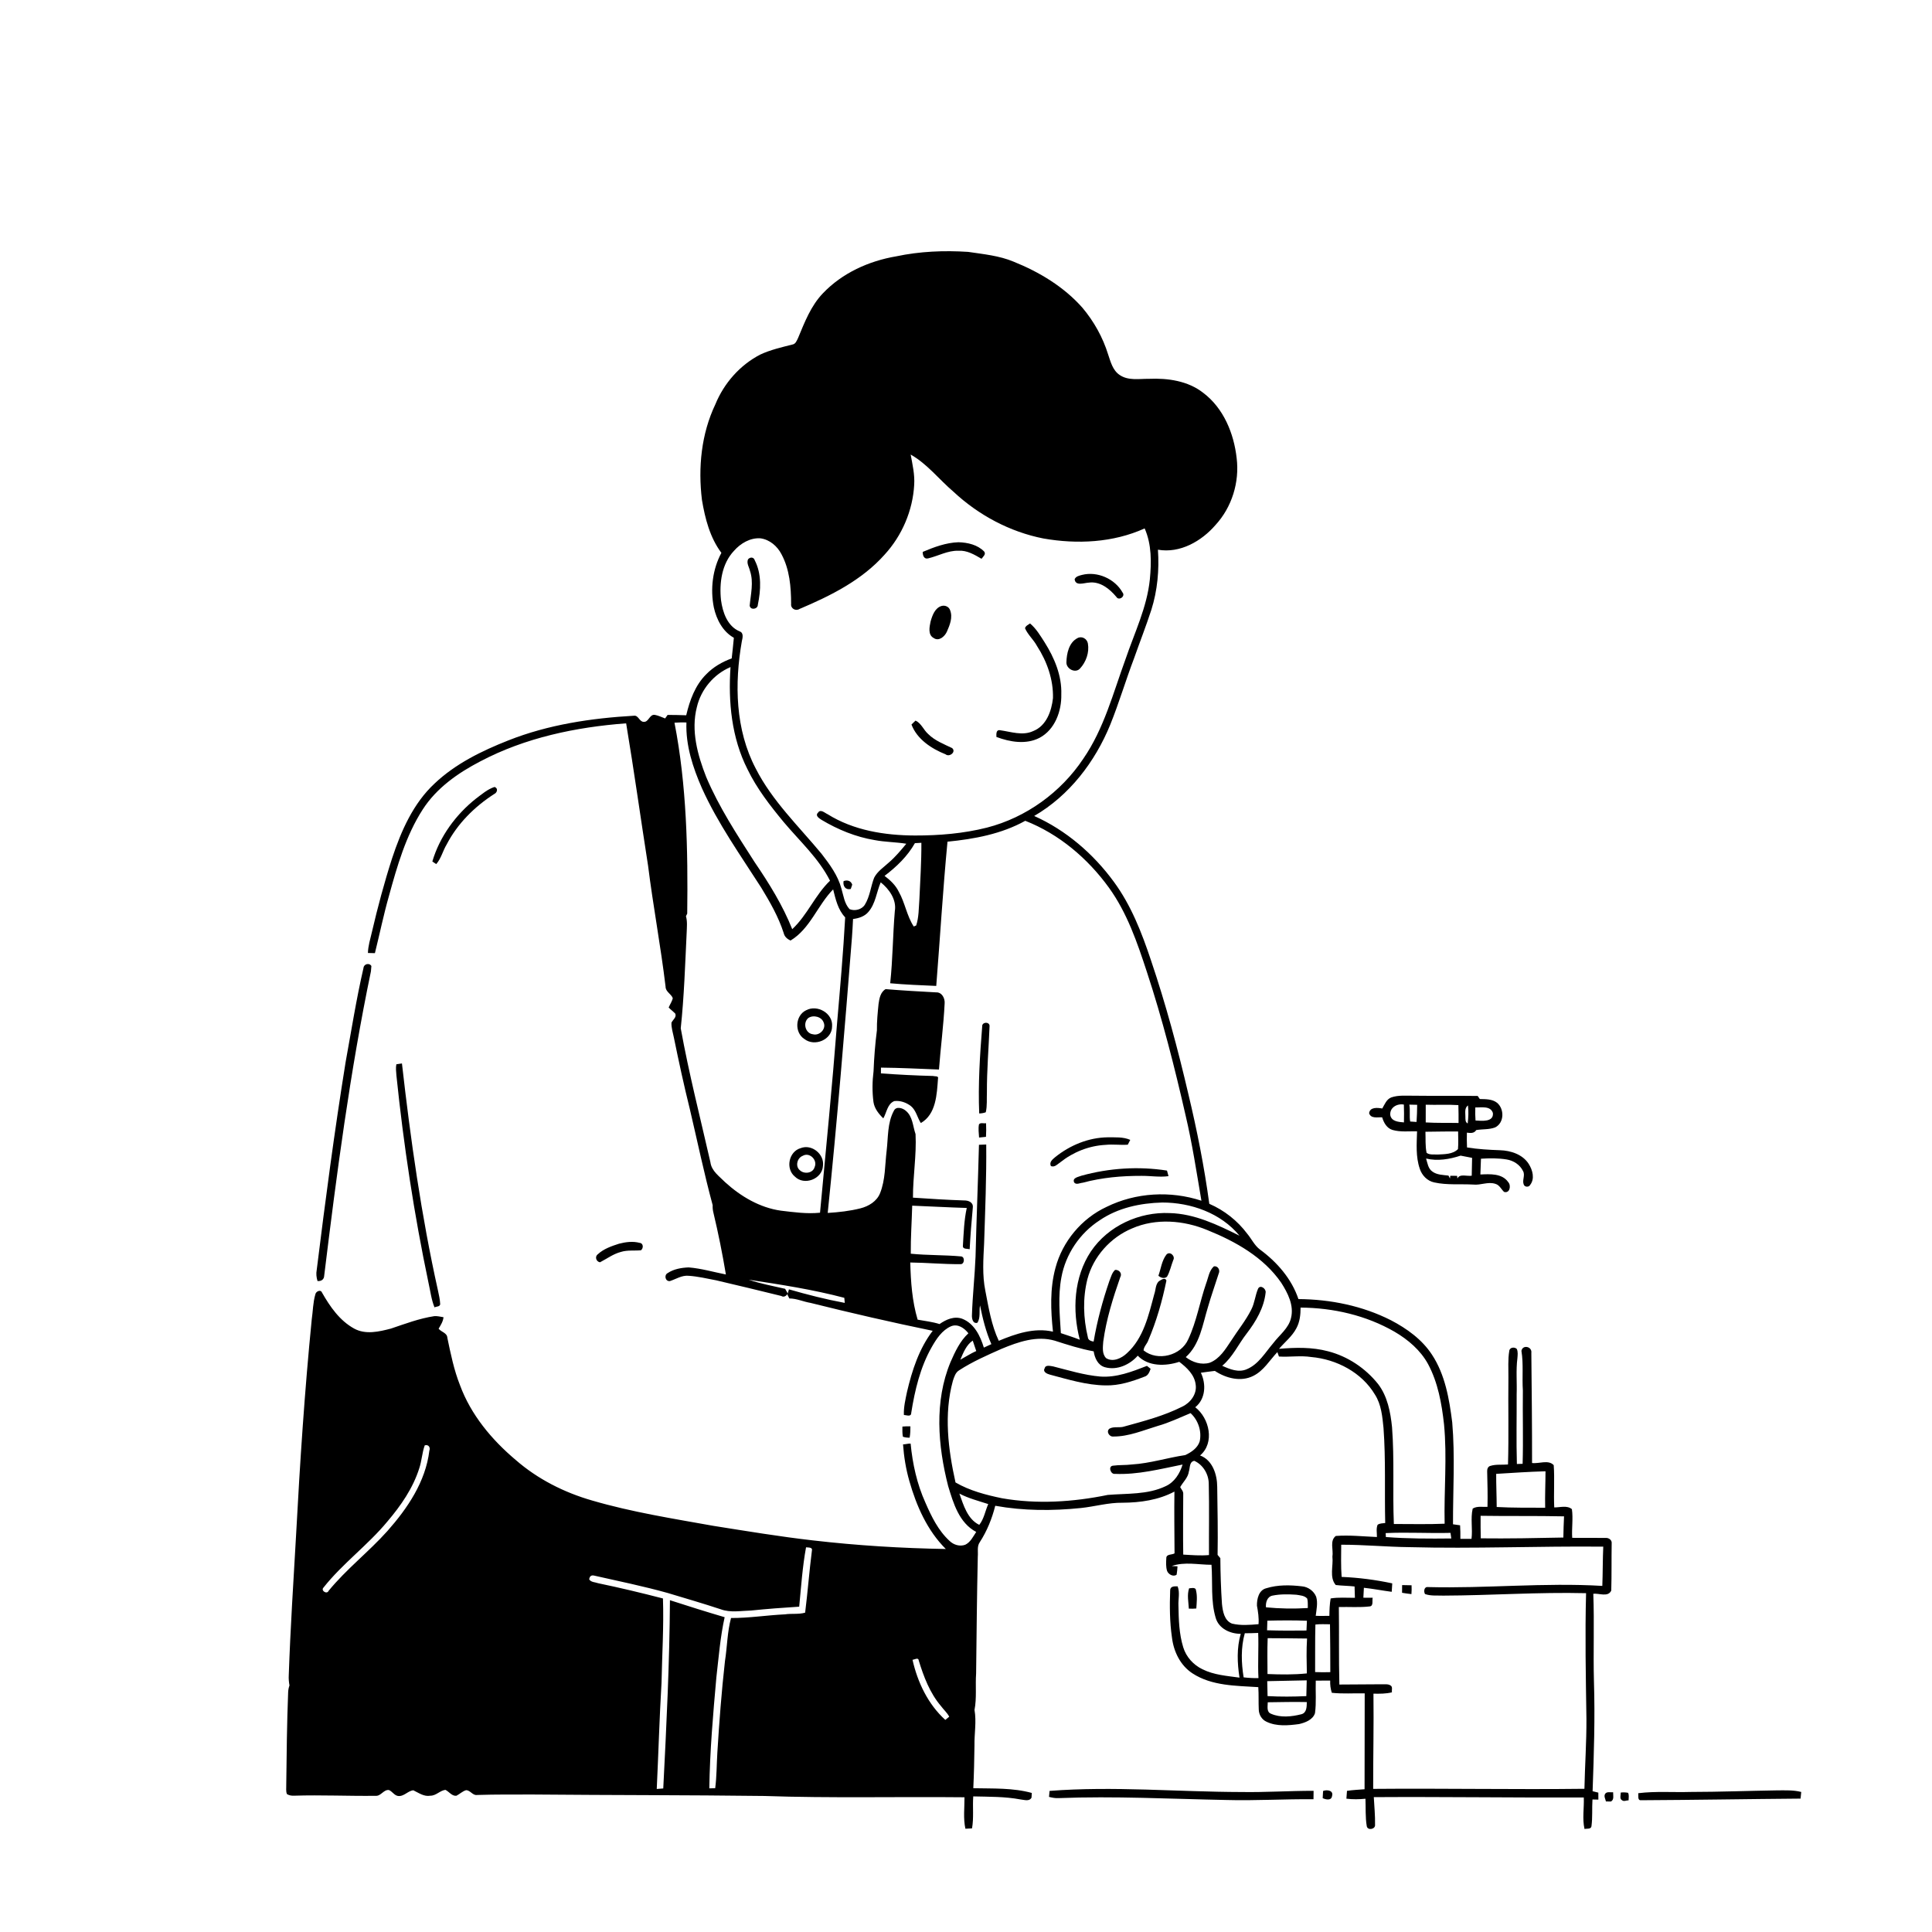 <svg xmlns="http://www.w3.org/2000/svg" viewBox="0 0 1024 1024" version="1.1">
<g id="Parent-Group"><g id="Group-rgba(0,0,0,0)" fill="rgba(0,0,0,0)">
<path fill="rgba(0,0,0,0)" opacity="1.00" d=" M 0.00 0.00 L 1024.00 0.00 L 1024.00 1024.00 L 0.00 1024.00 L 0.00 0.00 M 475.03 135.86 C 460.53 138.31 446.39 144.70 436.16 155.45 C 429.81 162.06 426.48 170.76 423.02 179.08 C 422.34 180.45 421.74 182.35 419.98 182.61 C 414.24 184.07 408.40 185.39 403.01 187.90 C 392.23 193.44 383.76 203.07 379.18 214.24 C 371.69 229.92 369.94 247.87 372.05 264.98 C 373.71 274.85 376.26 284.87 382.35 293.03 C 377.64 301.79 376.42 312.24 378.35 321.95 C 379.75 328.34 383.08 334.76 388.96 338.04 C 388.65 341.69 388.21 345.32 387.82 348.96 C 382.80 350.80 378.05 353.51 374.32 357.38 C 368.44 363.20 365.57 371.21 363.71 379.11 C 360.42 379.04 357.13 378.89 353.84 378.92 C 353.51 379.39 352.86 380.32 352.53 380.79 C 350.70 380.09 348.92 379.23 347.00 378.88 C 344.17 378.56 343.86 382.92 341.06 382.59 C 338.86 382.45 338.32 379.01 336.02 379.35 C 313.38 380.65 290.60 384.05 269.41 392.44 C 255.35 397.99 241.40 404.80 230.33 415.29 C 218.99 425.84 212.61 440.43 207.83 454.88 C 203.68 467.74 200.19 480.80 197.13 493.96 C 196.28 497.64 195.11 501.28 195.01 505.10 C 196.24 505.14 197.47 505.17 198.71 505.19 C 201.21 495.12 203.29 484.95 206.12 474.97 C 210.49 459.11 215.08 442.94 224.08 428.99 C 231.39 417.64 242.76 409.67 254.58 403.54 C 278.40 390.97 305.19 385.39 331.87 383.38 C 336.05 408.47 339.55 433.69 343.49 458.83 C 346.17 480.25 350.20 501.50 352.77 522.94 C 352.76 525.67 355.72 526.75 356.59 529.04 C 356.20 530.82 355.09 532.33 354.41 534.01 C 355.47 535.12 356.72 536.02 357.81 537.11 C 358.88 539.04 356.61 540.47 355.89 542.03 C 355.76 544.72 356.66 547.31 357.17 549.93 C 359.76 562.61 362.50 575.26 365.62 587.83 C 369.62 604.81 373.17 621.92 377.73 638.77 C 377.66 640.15 377.80 641.52 378.15 642.87 C 380.73 653.66 382.91 664.56 384.74 675.50 C 378.17 674.21 371.69 672.29 365.00 671.75 C 361.14 671.91 357.06 672.60 353.80 674.81 C 351.85 675.90 352.67 679.30 355.06 679.00 C 358.33 677.94 361.40 675.84 364.99 676.19 C 369.91 676.52 374.73 677.67 379.57 678.59 C 391.10 681.31 402.62 684.04 414.11 686.89 C 415.50 687.82 416.90 686.75 417.53 685.56 C 417.07 684.73 416.60 683.90 416.13 683.09 C 409.66 681.63 403.11 680.38 396.81 678.27 C 413.81 680.86 430.88 683.48 447.50 687.87 C 447.56 688.54 447.68 689.89 447.74 690.56 C 437.77 688.71 427.89 686.19 418.15 683.38 C 417.95 684.08 417.55 685.49 417.35 686.20 C 417.60 686.70 418.11 687.71 418.37 688.21 C 422.23 688.21 425.81 689.94 429.59 690.56 C 451.07 695.92 472.66 700.88 494.35 705.35 C 487.14 714.80 483.40 726.34 480.72 737.78 C 479.90 741.79 478.90 745.83 479.08 749.96 C 480.40 749.98 482.94 751.18 482.97 748.89 C 484.88 736.83 487.75 724.67 493.85 713.96 C 496.32 709.62 499.31 705.03 504.05 702.96 C 507.66 701.45 511.13 703.92 513.27 706.67 C 508.82 710.78 506.21 716.44 503.81 721.90 C 495.13 742.73 497.07 766.23 502.53 787.61 C 505.29 796.72 508.34 807.18 517.41 811.96 C 515.76 814.42 514.40 817.41 511.59 818.75 C 508.70 819.81 505.45 818.82 503.30 816.73 C 497.29 811.24 493.68 803.76 490.48 796.42 C 486.02 786.56 483.67 775.87 482.65 765.13 C 481.28 765.07 479.98 765.54 478.63 765.56 C 479.09 772.12 480.16 778.64 481.97 784.97 C 485.72 798.15 491.45 811.20 501.30 821.00 C 477.76 820.60 454.22 819.15 430.83 816.44 C 413.18 814.42 395.66 811.51 378.12 808.73 C 356.57 804.87 334.84 801.45 313.79 795.29 C 298.98 791.03 284.91 783.92 273.27 773.75 C 260.59 763.05 249.59 749.87 243.80 734.16 C 240.60 726.09 238.88 717.56 237.11 709.09 C 237.00 706.41 233.89 706.04 232.47 704.24 C 233.60 702.33 234.84 700.41 235.07 698.15 C 233.44 697.92 231.81 697.43 230.16 697.59 C 222.24 698.79 214.74 701.64 207.20 704.18 C 200.92 705.82 193.78 707.50 187.74 704.19 C 180.05 699.99 174.92 692.55 170.68 685.11 C 169.96 683.22 167.39 684.50 167.14 686.04 C 165.87 690.38 165.87 694.96 165.22 699.41 C 161.47 737.22 158.98 775.12 156.96 813.05 C 155.53 838.00 153.91 862.95 153.05 887.94 C 152.94 889.73 153.11 891.54 153.43 893.32 C 152.99 894.52 152.76 895.76 152.72 897.06 C 152.08 913.36 151.91 929.67 151.72 945.99 C 151.78 947.61 151.44 949.34 152.08 950.91 C 153.24 951.60 154.59 951.84 155.93 951.75 C 170.31 951.30 184.69 952.00 199.07 951.82 C 201.90 952.07 203.28 948.47 206.10 948.74 C 207.91 949.46 208.93 951.55 210.90 951.89 C 214.04 952.35 216.09 949.23 219.04 948.88 C 221.92 950.24 224.72 952.38 228.12 951.76 C 231.13 951.78 233.20 949.01 236.08 948.66 C 238.05 949.61 239.48 952.04 241.89 951.79 C 243.65 950.91 245.07 949.42 246.99 948.85 C 249.29 948.78 250.50 951.78 252.92 951.37 C 262.97 951.05 273.02 951.15 283.07 951.13 C 323.72 951.50 364.37 951.39 405.01 951.90 C 440.40 953.13 475.81 952.22 511.20 952.59 C 511.23 958.14 510.49 963.79 511.68 969.26 C 512.56 969.22 514.31 969.13 515.19 969.09 C 516.20 963.49 515.43 957.78 515.84 952.13 C 524.20 952.34 532.61 952.18 540.87 953.74 C 542.82 953.91 545.50 954.97 546.72 952.81 C 546.76 952.18 546.84 950.92 546.88 950.30 C 536.81 947.52 526.22 948.03 515.87 947.79 C 516.23 940.24 516.39 932.68 516.49 925.12 C 516.38 918.85 517.62 912.52 516.51 906.30 C 517.75 899.95 516.90 893.41 517.36 886.99 C 517.60 866.33 517.79 845.67 518.25 825.01 C 518.49 822.46 517.72 819.58 519.32 817.36 C 523.14 811.47 525.79 804.89 527.50 798.09 C 542.47 800.80 557.81 800.83 572.92 799.28 C 580.30 798.50 587.52 796.37 594.99 796.48 C 604.41 796.42 614.06 795.05 622.47 790.57 C 622.31 801.49 622.48 812.40 622.53 823.32 C 621.11 824.18 618.16 823.59 618.17 825.84 C 618.04 828.07 617.90 830.41 618.57 832.59 C 619.23 834.46 621.93 835.94 623.64 834.60 C 623.88 833.13 624.03 831.65 624.10 830.18 C 623.05 830.09 622.07 830.08 621.05 830.03 C 627.87 827.63 635.10 829.36 642.12 829.37 C 642.81 838.74 641.62 848.43 644.35 857.53 C 646.03 863.25 652.04 865.96 657.62 865.96 C 655.42 873.50 655.78 881.50 656.96 889.18 C 650.32 888.25 643.41 887.78 637.32 884.74 C 632.53 882.44 628.69 878.20 627.14 873.10 C 624.94 865.96 624.72 858.41 624.60 851.00 C 624.43 847.60 625.46 844.08 624.17 840.80 C 622.37 840.75 620.17 840.68 620.21 843.05 C 619.91 851.32 619.96 859.66 621.16 867.87 C 622.04 875.35 625.59 882.70 632.03 886.91 C 642.29 893.62 655.13 893.46 666.92 894.22 C 667.20 898.16 666.98 902.12 667.17 906.08 C 667.22 908.81 668.78 911.46 671.33 912.58 C 676.66 915.13 682.87 914.55 688.55 913.79 C 691.83 913.03 695.83 911.53 696.97 908.03 C 697.75 902.31 697.19 896.52 697.38 890.77 C 699.92 890.76 702.47 890.74 705.02 890.74 C 704.95 892.93 705.19 895.13 705.90 897.22 C 711.68 897.85 717.51 897.40 723.32 897.51 C 723.31 914.45 723.31 931.40 723.25 948.34 C 720.13 948.59 717.01 948.72 713.93 949.19 C 713.79 950.56 713.69 951.94 713.62 953.34 C 716.97 953.76 720.36 953.70 723.72 953.37 C 723.93 958.22 723.60 963.13 724.42 967.94 C 724.86 970.34 729.09 969.58 728.80 967.15 C 728.90 962.26 728.40 957.39 728.14 952.52 C 765.24 952.29 802.34 952.85 839.44 952.71 C 839.67 958.26 838.57 963.92 839.83 969.41 C 840.98 969.07 843.21 969.67 843.50 967.99 C 844.15 963.27 843.73 958.49 844.04 953.76 C 844.82 953.77 846.39 953.81 847.17 953.83 C 847.17 952.58 847.16 951.35 847.15 950.13 C 846.39 949.95 844.87 949.57 844.11 949.38 C 844.80 929.93 845.44 910.47 844.82 891.01 C 844.41 875.58 845.07 860.15 844.48 844.73 C 847.53 844.36 852.35 846.70 854.00 843.02 C 854.24 834.69 854.08 826.34 854.22 818.01 C 854.45 816.28 852.67 815.00 851.10 815.14 C 845.16 815.06 839.23 815.13 833.30 815.09 C 832.97 810.03 833.86 804.86 833.14 799.89 C 830.57 797.71 826.83 799.01 823.78 798.96 C 823.42 791.50 824.04 783.96 823.50 776.56 C 820.67 773.52 815.69 775.92 812.02 775.42 C 812.06 755.98 811.82 736.52 811.64 717.09 C 812.14 713.67 807.03 712.54 806.39 715.98 C 807.54 722.94 806.68 729.99 807.15 737.01 C 806.98 749.95 807.41 762.91 807.02 775.85 C 806.26 775.88 804.74 775.93 803.98 775.95 C 803.61 763.63 803.92 751.30 803.86 738.97 C 804.08 732.63 803.44 726.26 804.25 719.94 C 804.38 718.29 804.63 716.55 803.95 714.99 C 802.81 713.78 800.16 714.07 799.95 715.98 C 799.17 720.59 799.54 725.29 799.49 729.95 C 799.30 745.36 799.73 760.79 799.27 776.20 C 796.19 776.48 792.98 776.02 790.00 776.93 C 788.62 777.25 788.15 778.65 788.23 779.92 C 788.38 786.16 788.56 792.41 788.40 798.66 C 785.81 798.81 782.85 798.13 780.56 799.59 C 779.34 804.79 780.60 810.30 779.93 815.63 C 777.95 815.60 775.99 815.59 774.03 815.61 C 774.05 813.21 774.04 810.82 773.88 808.44 C 772.62 808.25 771.37 808.07 770.12 807.90 C 770.08 789.90 771.25 771.86 769.71 753.90 C 768.15 741.51 765.97 728.63 758.98 718.01 C 753.71 709.94 745.68 704.18 737.25 699.77 C 722.12 692.09 705.10 688.66 688.20 688.54 C 684.60 677.79 676.81 668.88 667.78 662.26 C 664.88 660.07 663.36 656.65 661.07 653.92 C 655.89 646.99 648.89 641.48 640.95 638.04 C 638.30 618.51 634.47 599.14 629.88 579.97 C 624.29 556.02 617.92 532.23 610.02 508.92 C 605.17 494.38 599.53 479.85 590.39 467.41 C 579.52 452.54 565.01 440.02 548.14 432.48 C 566.75 421.69 580.42 403.79 588.47 384.06 C 593.13 372.52 596.65 360.56 601.07 348.94 C 604.10 340.35 607.42 331.87 610.24 323.22 C 613.49 312.94 614.46 302.08 613.73 291.35 C 625.42 293.41 636.85 286.85 644.28 278.22 C 652.95 268.78 657.01 255.55 655.46 242.86 C 654.01 229.78 648.53 216.35 637.76 208.23 C 629.71 201.87 618.97 200.35 609.00 200.78 C 603.78 200.73 597.96 201.88 593.39 198.71 C 589.72 196.23 588.64 191.70 587.30 187.77 C 584.50 178.77 579.81 170.37 573.75 163.16 C 563.98 152.06 550.91 144.19 537.29 138.71 C 529.59 135.48 521.26 134.72 513.11 133.50 C 500.39 132.68 487.52 133.21 475.03 135.86 M 252.27 423.28 C 241.56 431.77 233.03 443.44 229.15 456.60 C 229.66 456.95 230.69 457.65 231.20 458.00 C 233.85 455.00 234.70 450.93 236.75 447.56 C 242.48 436.53 251.53 427.55 261.91 420.86 C 263.54 420.16 264.19 417.76 262.11 417.10 C 258.36 418.31 255.38 420.98 252.27 423.28 M 192.66 513.05 C 188.85 529.53 186.23 546.26 183.19 562.90 C 177.28 599.51 172.43 636.27 167.87 673.07 C 167.48 675.05 167.70 677.04 168.29 678.97 C 170.21 679.18 171.77 678.18 171.83 676.15 C 178.44 622.15 185.51 568.12 196.60 514.83 C 196.66 514.12 196.78 512.71 196.84 512.00 C 195.76 510.16 192.80 510.91 192.66 513.05 M 210.07 564.09 C 209.69 566.04 209.96 568.04 210.11 570.02 C 213.92 606.93 219.49 643.66 227.13 679.98 C 228.11 684.31 228.61 688.79 230.30 692.94 C 231.26 692.38 233.05 692.68 233.31 691.31 C 233.22 688.81 232.64 686.37 232.12 683.94 C 223.30 644.28 217.61 604.00 213.04 563.65 C 212.30 563.76 210.81 563.98 210.07 564.09 M 737.42 581.65 C 734.87 582.62 733.90 585.35 732.63 587.53 C 730.18 587.10 726.12 586.63 725.66 590.00 C 726.55 593.05 730.19 592.07 732.57 592.20 C 733.43 595.07 735.03 598.00 738.11 598.91 C 742.30 600.10 746.76 599.54 751.07 599.62 C 750.89 606.22 750.31 613.07 752.50 619.42 C 753.62 622.94 756.48 625.95 760.18 626.71 C 766.96 628.21 773.97 627.46 780.85 627.84 C 784.80 628.29 788.71 626.15 792.63 627.48 C 794.76 628.09 795.67 630.31 797.18 631.73 C 800.24 632.68 801.06 628.36 799.39 626.55 C 796.09 621.81 789.69 622.29 784.63 622.50 C 784.70 619.71 784.80 616.92 784.94 614.14 C 789.47 613.86 794.06 613.80 798.56 614.54 C 802.20 615.12 805.63 617.33 807.25 620.71 C 808.51 622.93 806.66 625.57 807.62 627.84 C 808.06 629.21 810.35 629.37 810.99 628.05 C 813.59 624.74 812.31 620.19 810.29 616.95 C 807.05 611.85 800.75 609.81 794.98 609.64 C 789.14 609.43 783.32 609.10 777.55 608.17 C 777.41 605.56 777.43 602.94 777.49 600.33 C 779.34 600.57 781.30 600.81 782.43 598.96 C 785.75 598.39 789.28 598.78 792.48 597.54 C 797.33 595.11 797.41 587.80 793.49 584.51 C 790.90 582.47 787.43 582.59 784.33 582.51 C 784.05 582.10 783.49 581.29 783.21 580.88 C 771.79 580.72 760.38 580.90 748.96 580.75 C 745.11 580.79 741.12 580.37 737.42 581.65 M 328.07 659.20 C 324.10 660.48 319.92 661.91 316.82 664.82 C 315.13 666.06 315.99 668.72 318.01 669.04 C 321.65 667.16 325.01 664.62 329.04 663.56 C 332.51 662.47 336.17 663.00 339.73 662.68 C 341.12 661.59 341.09 658.91 338.97 658.73 C 335.39 657.78 331.60 658.29 328.07 659.20 M 478.29 756.11 C 478.29 757.90 478.20 759.72 478.56 761.50 C 479.70 761.88 480.89 762.04 482.13 761.98 C 482.48 760.00 482.54 757.99 482.54 756.00 C 481.12 755.93 479.70 755.98 478.29 756.11 M 630.25 841.84 C 629.08 845.35 629.92 849.01 630.11 852.61 C 631.43 852.69 632.75 852.66 634.07 852.54 C 634.26 849.39 634.68 846.18 633.94 843.08 C 633.83 841.03 631.52 841.82 630.25 841.84 M 556.29 949.22 C 556.22 950.01 556.08 951.60 556.00 952.39 C 557.64 952.79 559.30 953.15 561.01 953.04 C 590.67 951.88 620.34 953.47 650.01 954.03 C 665.40 954.47 680.79 953.47 696.18 953.64 C 696.21 952.14 696.24 950.65 696.23 949.17 C 683.50 949.15 670.78 950.02 658.05 949.81 C 624.14 949.74 590.16 946.60 556.29 949.22 M 701.26 949.26 C 701.17 950.51 701.10 951.78 701.05 953.05 C 702.63 953.84 705.70 954.47 706.00 951.97 C 706.97 948.94 703.29 948.42 701.26 949.26 M 868.28 950.44 C 868.54 951.64 867.73 954.36 869.82 954.16 C 897.99 954.02 926.17 953.52 954.34 953.30 C 954.42 952.42 954.60 950.66 954.69 949.78 C 950.56 948.70 946.27 948.94 942.06 948.93 C 926.72 949.16 911.39 949.76 896.05 949.77 C 886.80 950.05 877.47 949.29 868.28 950.44 M 850.70 950.87 C 850.00 952.16 850.92 953.51 851.18 954.81 C 851.85 954.81 853.18 954.82 853.84 954.83 C 855.65 953.87 854.94 951.53 854.98 949.91 C 853.58 950.12 851.57 949.38 850.70 950.87 M 859.02 950.09 C 859.09 951.42 858.21 953.47 859.84 954.25 C 860.82 954.95 862.08 954.15 863.18 954.22 C 863.18 952.88 863.53 951.48 862.91 950.23 C 861.62 949.97 860.32 949.93 859.02 950.09 Z" />
<path fill="rgba(0,0,0,0)" opacity="1.00" d=" M 482.67 240.92 C 491.47 245.89 497.74 254.14 505.36 260.63 C 518.60 272.99 535.22 281.91 553.04 285.41 C 570.92 288.54 589.98 287.65 606.69 280.07 C 610.44 288.54 610.30 298.07 609.44 307.12 C 607.92 321.94 601.27 335.45 596.54 349.40 C 589.99 367.31 585.15 386.21 574.18 402.12 C 562.33 419.94 543.87 433.31 523.11 438.65 C 510.67 441.79 497.78 442.86 484.98 442.83 C 468.98 442.79 452.42 440.15 438.64 431.54 C 437.13 430.88 434.93 428.64 433.59 430.71 C 431.89 432.32 434.13 433.68 435.40 434.52 C 444.06 439.70 453.57 443.61 463.56 445.26 C 469.11 446.33 474.79 446.29 480.36 447.20 C 477.48 450.67 474.58 454.18 471.14 457.13 C 468.39 459.67 465.04 461.81 463.30 465.24 C 461.50 469.92 461.08 475.13 458.41 479.47 C 456.78 482.12 453.05 483.03 450.27 481.86 C 447.52 478.88 447.08 474.68 445.96 470.96 C 444.11 463.98 439.73 458.09 435.39 452.47 C 423.28 437.87 409.27 424.47 400.58 407.38 C 389.72 386.75 389.24 362.39 393.19 339.88 C 393.58 338.15 394.30 335.43 392.03 334.65 C 385.52 331.92 383.02 324.54 382.15 318.08 C 381.18 309.03 382.53 298.83 389.02 291.96 C 392.51 287.98 397.63 284.95 403.06 285.32 C 407.93 285.98 412.00 289.48 414.20 293.76 C 418.52 301.79 419.29 311.11 419.31 320.07 C 418.99 322.53 421.72 324.07 423.77 322.75 C 440.23 315.79 456.86 307.50 468.90 293.92 C 478.11 283.87 483.79 270.58 484.54 256.96 C 484.90 251.53 483.64 246.21 482.67 240.92 M 489.08 292.51 C 488.99 294.26 489.73 296.58 491.99 295.94 C 497.33 294.66 502.34 291.74 507.98 291.90 C 512.50 291.58 516.48 293.99 520.23 296.17 C 520.98 295.11 522.72 293.81 521.67 292.37 C 518.18 288.73 512.86 287.52 507.98 287.40 C 501.39 287.61 495.09 289.98 489.08 292.51 M 396.47 296.46 C 395.58 298.53 397.05 300.57 397.51 302.57 C 399.54 308.60 397.90 314.90 397.35 321.01 C 397.70 323.53 401.66 322.96 401.67 320.51 C 403.28 312.83 403.75 304.21 400.06 297.03 C 399.56 295.19 397.58 295.11 396.47 296.46 M 573.50 304.71 C 572.05 305.10 570.22 305.44 569.58 307.01 C 570.04 310.80 574.57 308.93 577.04 308.81 C 583.04 307.97 588.08 312.05 591.68 316.35 C 593.00 318.63 596.66 316.07 594.98 314.05 C 590.93 306.77 581.60 302.65 573.50 304.71 M 499.15 321.15 C 495.55 322.13 494.14 326.19 493.23 329.41 C 492.64 332.26 491.70 336.49 494.89 338.17 C 497.64 340.10 500.73 337.33 501.86 334.83 C 503.41 331.31 505.09 327.21 503.57 323.40 C 502.97 321.59 500.94 320.69 499.15 321.15 M 543.28 332.98 C 544.79 336.48 547.85 339.04 549.64 342.41 C 554.94 350.59 558.34 360.19 558.10 370.01 C 557.35 376.87 554.60 384.72 547.64 387.47 C 541.96 390.13 535.79 387.81 530.00 387.03 C 527.83 386.71 528.09 389.22 528.12 390.60 C 535.33 393.30 543.80 394.75 550.95 391.08 C 559.15 386.76 562.71 376.88 562.51 368.05 C 562.85 358.10 558.84 348.64 553.63 340.38 C 551.35 336.86 549.20 333.15 545.93 330.44 C 544.96 331.17 543.61 331.68 543.28 332.98 M 571.12 338.20 C 566.55 340.51 565.32 346.41 565.22 351.10 C 565.16 354.55 569.98 357.05 572.43 354.33 C 575.65 350.87 577.43 345.79 576.61 341.10 C 576.22 338.60 573.43 336.94 571.12 338.20 M 483.10 384.01 C 486.04 391.82 493.72 396.83 501.17 399.80 C 503.23 401.50 506.98 398.47 504.63 396.49 C 500.21 394.36 495.47 392.57 491.94 389.03 C 489.48 386.86 488.34 383.37 485.25 381.93 C 484.71 382.45 483.64 383.49 483.10 384.01 M 447.11 467.02 C 446.67 469.62 448.09 471.84 450.93 471.16 C 451.12 470.59 451.51 469.45 451.70 468.88 C 451.01 466.78 449.02 466.26 447.11 467.02 Z" />
<path fill="rgba(0,0,0,0)" opacity="1.00" d=" M 369.35 374.79 C 371.53 365.42 378.33 357.31 387.19 353.56 C 385.92 371.97 387.75 391.11 396.21 407.77 C 401.14 417.97 408.15 426.98 415.34 435.67 C 423.82 445.79 433.91 454.87 439.93 466.80 C 432.03 474.35 427.92 485.02 419.90 492.48 C 414.85 479.82 407.64 468.19 399.98 456.97 C 390.63 442.39 381.06 427.80 374.29 411.80 C 369.73 400.16 366.14 387.24 369.35 374.79 Z" />
<path fill="rgba(0,0,0,0)" opacity="1.00" d=" M 357.49 383.05 C 359.60 382.88 361.71 382.87 363.82 382.91 C 363.37 395.10 367.25 406.86 372.09 417.88 C 380.53 436.54 392.45 453.27 403.45 470.45 C 408.11 478.10 412.61 485.95 415.37 494.52 C 415.79 496.45 417.25 497.71 418.99 498.51 C 429.41 492.26 433.32 479.78 441.58 471.40 C 442.90 476.61 444.11 482.19 447.96 486.21 C 446.95 504.84 445.29 523.44 443.69 542.03 C 441.09 575.64 437.77 609.20 434.63 642.76 C 427.72 643.48 420.76 642.49 413.90 641.68 C 402.73 640.12 392.64 634.14 384.39 626.65 C 381.31 623.49 377.13 620.74 376.53 616.00 C 371.15 592.38 365.11 568.88 360.81 545.03 C 362.61 528.09 363.14 511.06 363.96 494.05 C 364.05 491.23 364.37 488.35 363.57 485.60 C 363.74 485.26 364.07 484.58 364.24 484.24 C 364.66 450.42 363.98 416.35 357.49 383.05 M 427.28 535.45 C 421.48 538.19 420.93 547.24 426.34 550.69 C 431.72 554.93 441.04 551.11 441.02 544.02 C 441.59 537.09 433.24 532.28 427.28 535.45 M 424.39 608.53 C 418.03 610.32 416.22 619.48 421.32 623.63 C 426.21 628.54 435.72 624.97 436.18 618.05 C 437.10 611.81 430.29 606.22 424.39 608.53 Z" />
<path fill="rgba(0,0,0,0)" opacity="1.00" d=" M 543.41 435.04 C 561.30 442.04 576.52 454.98 587.73 470.45 C 597.40 483.82 602.77 499.58 607.86 515.10 C 616.08 540.06 622.55 565.56 628.39 591.18 C 631.92 606.11 634.20 621.29 636.78 636.41 C 620.39 631.02 601.99 632.04 586.48 639.68 C 573.29 645.81 563.14 657.99 559.41 672.03 C 556.42 683.03 556.90 694.58 558.10 705.81 C 548.28 703.53 538.36 706.91 529.37 710.66 C 525.46 702.33 523.98 693.10 522.25 684.13 C 520.56 675.85 521.19 667.38 521.60 659.02 C 522.16 641.56 522.89 624.09 522.72 606.62 C 521.43 606.66 520.15 606.70 518.87 606.76 C 518.37 626.52 517.54 646.27 517.06 666.03 C 516.65 676.36 515.47 686.66 515.15 696.99 C 515.05 698.71 515.54 701.70 517.98 701.13 C 519.83 698.51 518.85 694.93 519.43 691.90 C 520.85 698.88 522.56 705.88 525.45 712.42 C 524.13 713.05 522.79 713.66 521.46 714.26 C 519.59 708.08 516.38 701.48 510.00 698.97 C 505.75 697.42 501.44 699.35 497.98 701.78 C 494.20 700.59 490.25 700.15 486.37 699.45 C 483.44 689.65 482.73 679.33 482.46 669.15 C 491.33 669.24 500.18 670.12 509.05 670.02 C 511.17 670.24 511.60 666.24 509.47 665.93 C 500.59 665.11 491.62 665.39 482.73 664.49 C 482.65 655.99 483.26 647.52 483.49 639.03 C 493.12 639.40 502.76 639.96 512.40 640.24 C 510.97 646.78 510.77 653.53 510.36 660.19 C 510.13 662.27 512.65 661.74 513.94 662.13 C 514.34 654.74 514.93 647.37 515.61 640.02 C 515.95 637.23 513.26 636.21 510.95 636.26 C 501.92 635.97 492.90 635.39 483.89 634.78 C 483.85 623.54 485.83 612.33 485.26 601.10 C 483.80 596.91 483.80 591.79 480.12 588.75 C 478.48 587.26 474.99 586.18 473.79 588.70 C 470.25 595.19 470.79 602.85 469.93 609.98 C 469.02 617.49 469.31 625.30 466.44 632.45 C 464.72 636.75 460.38 639.36 456.05 640.45 C 450.38 641.88 444.53 642.52 438.70 642.88 C 443.73 594.34 447.68 545.68 451.54 497.03 C 451.79 493.72 451.97 490.41 452.13 487.09 C 455.15 486.72 458.27 485.73 460.29 483.31 C 464.09 478.90 464.57 472.83 466.80 467.65 C 471.31 471.25 475.32 476.89 474.27 482.94 C 473.20 495.66 473.19 508.46 471.82 521.15 C 479.93 521.90 488.09 522.19 496.23 522.56 C 498.26 497.08 499.75 471.56 502.19 446.11 C 516.38 444.71 530.81 442.05 543.41 435.04 M 469.40 524.26 C 466.66 525.80 466.04 529.28 465.65 532.13 C 465.19 536.76 464.71 541.41 464.78 546.07 C 463.85 553.26 463.29 560.52 463.00 567.78 C 462.32 573.17 462.25 578.66 462.95 584.06 C 463.45 587.52 465.73 590.38 468.17 592.75 C 469.97 589.69 470.31 585.09 473.98 583.60 C 477.12 583.20 480.34 584.34 482.82 586.26 C 485.58 588.54 486.16 592.32 488.06 595.23 C 496.19 590.59 496.55 579.96 497.16 571.68 C 497.64 570.11 495.42 570.59 494.59 570.29 C 485.35 570.06 476.12 569.59 466.91 568.91 C 466.91 568.15 466.92 566.62 466.93 565.86 C 477.18 565.95 487.43 566.49 497.67 566.87 C 498.55 555.24 500.09 543.64 500.67 531.98 C 500.96 529.16 499.24 525.77 496.03 525.97 C 487.15 525.49 478.26 524.99 469.40 524.26 M 520.58 544.07 C 519.36 559.38 518.37 574.79 519.00 590.15 C 520.20 590.14 521.36 589.94 522.48 589.53 C 523.30 586.07 522.92 582.45 523.08 578.93 C 523.04 567.28 524.01 555.65 524.48 544.03 C 524.77 541.40 520.37 541.51 520.58 544.07 M 518.87 595.97 C 518.44 598.25 518.79 600.61 518.93 602.92 C 520.15 602.79 521.36 602.67 522.59 602.55 C 522.74 600.14 522.75 597.72 522.63 595.32 C 521.44 595.60 519.61 594.80 518.87 595.97 M 559.31 613.27 C 557.89 614.48 555.95 615.95 557.01 618.06 C 559.05 618.85 560.51 616.99 562.03 616.00 C 568.84 610.59 577.27 607.24 585.98 606.80 C 589.90 606.40 593.83 606.99 597.75 606.71 C 598.22 605.88 598.65 605.03 599.06 604.16 C 595.30 602.50 591.06 602.85 587.06 602.80 C 576.93 602.93 567.15 606.99 559.31 613.27 M 573.22 623.14 C 571.61 623.81 568.20 624.20 569.33 626.73 C 570.42 628.16 572.44 626.95 573.90 626.86 C 584.03 624.12 594.57 623.20 605.04 623.23 C 609.80 623.19 614.57 624.03 619.33 623.39 C 619.13 622.65 618.73 621.17 618.53 620.43 C 603.48 618.08 587.89 619.09 573.22 623.14 Z" />
<path fill="rgba(0,0,0,0)" opacity="1.00" d=" M 468.83 464.23 C 475.14 459.46 481.00 453.85 484.92 446.89 C 485.77 446.84 487.49 446.75 488.35 446.70 C 488.41 456.79 487.73 466.86 487.28 476.93 C 486.92 481.46 487.04 486.15 485.60 490.51 C 485.28 490.65 484.63 490.93 484.31 491.07 C 480.60 485.41 479.69 478.47 476.36 472.62 C 474.69 469.16 471.85 466.50 468.83 464.23 Z" />
<path fill="rgba(0,0,0,0)" opacity="1.00" d=" M 428.41 539.57 C 431.02 537.77 435.54 538.82 436.59 542.04 C 438.00 545.38 434.35 549.10 430.91 548.19 C 426.86 547.78 425.37 542.16 428.41 539.57 Z" />
<path fill="rgba(0,0,0,0)" opacity="1.00" d=" M 736.89 591.09 C 736.44 587.07 740.47 584.76 744.08 585.45 C 744.16 588.59 744.23 591.74 744.12 594.90 C 741.39 594.67 737.52 594.44 736.89 591.09 Z" />
<path fill="rgba(0,0,0,0)" opacity="1.00" d=" M 746.97 585.48 C 748.35 585.50 749.74 585.53 751.13 585.57 C 751.09 588.60 751.02 591.63 750.80 594.66 C 749.66 594.61 748.54 594.54 747.42 594.43 C 746.91 591.53 747.52 588.42 746.97 585.48 Z" />
<path fill="rgba(0,0,0,0)" opacity="1.00" d=" M 755.67 585.52 C 761.44 585.72 767.21 585.36 772.97 585.73 C 773.09 588.89 773.07 592.04 773.06 595.20 C 767.26 595.08 761.45 595.27 755.66 594.91 C 755.67 591.77 755.64 588.64 755.67 585.52 Z" />
<path fill="rgba(0,0,0,0)" opacity="1.00" d=" M 776.69 591.98 C 776.73 589.87 776.08 587.35 778.05 585.89 C 778.44 589.06 778.28 592.29 777.91 595.46 C 776.54 594.76 776.73 593.23 776.69 591.98 Z" />
<path fill="rgba(0,0,0,0)" opacity="1.00" d=" M 781.95 586.95 C 785.11 587.08 789.97 585.95 791.27 589.90 C 791.77 594.89 785.31 594.06 782.06 593.89 C 781.88 591.58 781.84 589.26 781.95 586.95 Z" />
<path fill="rgba(0,0,0,0)" opacity="1.00" d=" M 755.51 599.85 C 761.28 599.81 767.05 599.64 772.83 599.72 C 772.84 602.82 773.04 605.94 772.76 609.05 C 769.96 611.86 765.63 611.71 761.97 611.93 C 760.05 611.79 757.69 612.24 756.12 611.01 C 755.35 607.35 755.67 603.56 755.51 599.85 Z" />
<path fill="rgba(0,0,0,0)" opacity="1.00" d=" M 425.42 612.63 C 429.08 610.45 433.43 614.85 431.78 618.55 C 430.86 621.93 426.14 622.47 423.86 620.18 C 421.41 618.10 422.54 613.71 425.42 612.63 Z" />
<path fill="rgba(0,0,0,0)" opacity="1.00" d=" M 755.85 614.05 C 761.95 615.51 768.29 614.43 774.16 612.51 C 776.19 612.82 778.19 613.37 780.24 613.69 C 780.19 616.84 780.14 619.99 780.05 623.15 C 777.63 623.58 773.60 621.92 772.47 624.66 C 772.42 624.30 772.33 623.57 772.29 623.21 L 768.67 623.20 C 768.63 623.56 768.57 624.30 768.53 624.66 C 768.33 624.27 767.93 623.49 767.73 623.09 C 764.81 622.71 761.62 622.77 759.15 620.92 C 756.91 619.37 756.60 616.44 755.85 614.05 Z" />
<path fill="rgba(0,0,0,0)" opacity="1.00" d=" M 582.84 646.79 C 592.51 640.17 604.41 637.66 615.97 637.36 C 631.20 637.34 647.07 642.93 656.95 654.94 C 645.34 649.19 633.18 643.28 619.96 642.96 C 603.84 642.20 587.33 649.76 578.22 663.25 C 569.12 676.89 568.24 694.57 572.32 710.09 C 569.03 708.77 565.63 707.74 562.28 706.59 C 561.68 696.78 560.71 686.84 562.55 677.10 C 564.77 664.78 572.33 653.57 582.84 646.79 Z" />
<path fill="rgba(0,0,0,0)" opacity="1.00" d=" M 600.06 651.07 C 612.70 645.55 627.39 646.77 639.94 651.98 C 654.85 657.99 669.77 666.37 679.08 679.89 C 682.56 685.34 685.91 691.86 684.28 698.51 C 683.02 704.07 678.12 707.55 674.85 711.90 C 670.59 716.85 667.10 723.10 660.81 725.72 C 656.42 727.63 651.83 725.72 647.80 723.89 C 653.39 719.24 656.38 712.42 660.78 706.78 C 665.68 700.38 669.98 693.13 670.82 684.97 C 671.04 682.97 667.97 680.77 666.82 683.00 C 665.27 686.57 665.01 690.59 663.21 694.09 C 660.27 699.96 656.06 705.07 652.54 710.59 C 649.52 715.09 646.49 720.21 641.19 722.27 C 636.78 723.61 632.00 722.05 628.48 719.30 C 635.99 712.61 637.39 702.05 640.20 692.92 C 641.92 686.88 644.05 680.97 645.94 674.99 C 646.84 673.17 645.48 670.75 643.35 671.22 C 640.81 673.52 640.45 677.18 639.28 680.23 C 635.91 690.01 634.23 700.38 629.83 709.78 C 626.04 718.55 613.55 721.71 606.11 715.73 C 606.22 713.75 607.96 712.29 608.60 710.45 C 612.96 700.27 616.02 689.53 618.23 678.70 C 617.38 676.75 615.30 678.49 614.16 679.13 C 612.36 680.92 612.60 683.78 611.75 686.06 C 608.78 697.10 606.11 709.27 597.26 717.26 C 594.47 719.91 589.88 722.12 586.26 719.84 C 583.99 717.53 584.55 713.97 584.75 711.05 C 586.33 699.33 589.90 687.98 593.79 676.85 C 594.93 674.86 593.05 672.86 591.01 673.08 C 589.31 674.60 588.82 676.98 587.97 679.01 C 584.39 689.46 581.49 700.17 579.64 711.07 C 578.23 710.82 576.70 710.34 576.57 708.68 C 574.16 698.69 573.83 688.04 576.33 678.04 C 579.48 665.98 588.59 655.85 600.06 651.07 M 618.26 664.92 C 615.74 668.14 615.33 672.42 613.98 676.17 C 615.21 677.26 617.09 677.89 618.51 676.72 C 620.10 674.02 620.70 670.81 621.84 667.89 C 623.09 665.75 620.07 662.98 618.26 664.92 Z" />
<path fill="rgba(0,0,0,0)" opacity="1.00" d=" M 689.33 693.05 C 706.63 693.16 724.09 697.16 739.15 705.85 C 746.30 710.04 752.89 715.63 756.91 723.00 C 762.16 732.81 764.14 743.94 765.36 754.89 C 767.06 772.42 765.29 790.03 765.69 807.60 C 756.72 807.99 747.74 807.73 738.77 807.75 C 738.07 790.66 739.11 773.52 737.81 756.45 C 736.99 748.46 735.41 740.08 730.41 733.55 C 723.72 725.18 714.35 718.90 703.95 716.22 C 695.46 713.94 686.59 714.17 677.91 714.91 C 681.01 711.29 684.90 708.27 687.13 703.97 C 688.93 700.63 689.35 696.78 689.33 693.05 Z" />
<path fill="rgba(0,0,0,0)" opacity="1.00" d=" M 530.94 714.87 C 539.73 711.22 549.55 707.80 559.09 710.60 C 565.86 712.77 572.65 714.97 579.67 716.23 C 580.20 719.72 581.87 723.58 585.58 724.64 C 591.96 726.46 598.81 723.36 603.03 718.54 C 608.65 724.39 617.85 724.16 625.04 721.80 C 629.02 724.82 633.15 728.66 633.74 733.92 C 634.46 738.89 630.97 743.49 626.64 745.54 C 616.98 750.42 606.41 753.18 596.02 756.04 C 593.45 756.97 590.49 755.88 588.10 757.18 C 586.09 758.59 587.91 761.64 590.09 761.39 C 598.29 761.43 605.97 758.08 613.71 755.75 C 619.70 754.07 625.32 751.34 631.02 748.99 C 635.06 752.68 637.06 758.62 635.85 763.99 C 634.74 767.52 631.38 769.74 628.20 771.23 C 618.73 772.63 609.52 775.62 599.92 776.20 C 596.60 776.63 593.24 776.38 589.94 776.84 C 587.17 777.05 588.64 781.52 590.90 781.18 C 603.06 781.72 614.96 778.61 626.79 776.24 C 625.35 781.00 622.47 785.64 617.77 787.73 C 608.24 792.28 597.38 791.49 587.14 792.34 C 568.75 796.11 549.62 797.35 531.05 794.10 C 522.57 792.34 513.97 790.12 506.44 785.73 C 502.53 768.14 500.21 749.54 505.04 731.89 C 505.74 729.83 506.38 727.46 508.38 726.28 C 515.47 721.68 523.24 718.28 530.94 714.87 M 553.72 725.18 C 552.51 727.13 555.01 728.21 556.51 728.59 C 566.17 731.15 575.88 734.17 585.97 734.29 C 593.09 734.48 599.99 732.22 606.55 729.68 C 608.53 729.14 609.23 727.22 609.85 725.49 C 609.36 725.10 608.39 724.33 607.91 723.94 C 599.99 727.02 591.73 730.26 583.06 729.59 C 574.57 728.84 566.39 726.30 558.17 724.22 C 556.79 724.03 554.16 723.24 553.72 725.18 Z" />
<path fill="rgba(0,0,0,0)" opacity="1.00" d=" M 508.99 720.67 C 510.55 717.02 512.16 712.82 515.57 710.55 C 516.19 712.38 516.81 714.22 517.43 716.07 C 514.49 717.37 511.81 719.15 508.99 720.67 Z" />
<path fill="rgba(0,0,0,0)" opacity="1.00" d=" M 664.28 729.24 C 669.80 726.51 672.92 720.97 677.03 716.65 C 677.24 717.24 677.66 718.40 677.87 718.99 C 683.58 719.35 689.31 718.37 695.00 719.25 C 708.41 720.44 721.76 727.41 728.76 739.18 C 732.12 744.43 732.68 750.79 733.29 756.84 C 734.53 773.61 733.79 790.44 734.19 807.23 C 732.82 807.45 731.31 807.32 730.15 808.18 C 729.31 810.23 729.84 812.50 729.80 814.65 C 722.55 814.36 715.24 813.54 708.01 814.09 C 704.64 816.62 706.83 821.49 706.20 825.04 C 706.77 829.94 704.47 836.03 707.97 840.09 C 711.28 840.50 714.63 840.48 717.95 840.86 C 717.97 842.85 718.04 844.86 718.13 846.87 C 713.84 846.91 709.52 846.51 705.27 847.21 C 704.74 850.25 704.64 853.34 704.60 856.43 C 702.18 856.44 699.77 856.54 697.36 856.41 C 697.75 853.08 698.57 849.63 697.60 846.33 C 696.39 843.25 693.28 841.03 690.00 840.78 C 683.73 840.04 677.22 839.92 671.12 841.81 C 667.16 842.81 666.13 847.52 666.21 851.05 C 666.81 854.28 667.30 857.54 667.05 860.85 C 662.38 861.24 657.58 861.67 652.98 860.54 C 648.90 858.94 648.08 854.02 647.67 850.17 C 647.11 842.08 646.87 833.97 646.81 825.87 C 646.31 825.28 645.82 824.69 645.35 824.12 C 645.57 812.11 645.31 800.09 645.15 788.08 C 645.13 781.59 642.70 773.87 636.06 771.42 C 643.99 764.72 641.01 751.66 633.51 745.87 C 639.01 741.48 639.37 733.57 636.48 727.58 C 638.95 727.23 641.42 726.89 643.90 726.61 C 649.76 730.49 657.71 732.59 664.28 729.24 Z" />
<path fill="rgba(0,0,0,0)" opacity="1.00" d=" M 225.12 766.07 C 227.08 765.46 228.25 767.12 227.56 768.92 C 225.59 785.29 216.02 799.40 205.35 811.46 C 195.45 822.51 183.59 831.65 174.18 843.15 C 173.29 845.26 169.90 843.05 171.43 841.48 C 181.55 828.67 194.97 818.98 205.35 806.40 C 212.47 798.03 218.90 788.76 222.23 778.19 C 223.56 774.23 223.70 769.99 225.12 766.07 Z" />
<path fill="rgba(0,0,0,0)" opacity="1.00" d=" M 630.12 779.95 C 630.82 777.94 630.27 774.75 633.01 774.27 C 637.72 776.40 640.69 781.44 640.67 786.58 C 640.97 799.11 640.71 811.66 640.78 824.21 C 636.23 824.63 631.67 824.22 627.14 823.97 C 626.97 813.29 627.10 802.62 627.14 791.94 C 627.29 790.46 626.14 789.39 625.52 788.20 C 627.08 785.46 629.69 783.20 630.12 779.95 Z" />
<path fill="rgba(0,0,0,0)" opacity="1.00" d=" M 793.01 781.18 C 801.72 780.64 810.43 780.06 819.15 779.81 C 819.15 786.25 818.81 792.69 818.97 799.13 C 810.40 799.09 801.83 799.21 793.28 798.74 C 793.26 792.88 792.98 787.03 793.01 781.18 Z" />
<path fill="rgba(0,0,0,0)" opacity="1.00" d=" M 508.49 791.63 C 513.32 794.17 518.63 795.51 523.79 797.19 C 522.17 800.84 521.57 805.02 519.03 808.20 C 512.81 805.23 510.65 797.69 508.49 791.63 Z" />
<path fill="rgba(0,0,0,0)" opacity="1.00" d=" M 784.75 803.40 C 799.49 803.63 814.24 803.38 828.97 803.70 C 828.82 807.44 828.64 811.18 828.61 814.93 C 814.02 815.22 799.43 815.53 784.84 815.35 C 784.71 811.36 784.75 807.38 784.75 803.40 Z" />
<path fill="rgba(0,0,0,0)" opacity="1.00" d=" M 734.44 812.57 C 745.88 812.03 757.34 812.75 768.79 812.45 C 768.89 813.20 769.11 814.68 769.21 815.42 C 757.66 815.55 746.05 815.55 734.54 814.66 C 734.51 814.14 734.46 813.09 734.44 812.57 Z" />
<path fill="rgba(0,0,0,0)" opacity="1.00" d=" M 710.87 818.73 C 722.91 818.71 734.92 819.89 746.96 820.02 C 781.22 820.93 815.49 819.41 849.76 819.76 C 849.44 826.68 849.53 833.62 849.26 840.56 C 818.45 838.72 787.64 841.98 756.83 841.18 C 754.80 840.91 754.48 843.51 755.29 844.88 C 758.39 845.98 761.77 845.57 765.01 845.71 C 790.23 845.62 815.42 843.80 840.65 844.42 C 840.06 866.61 840.51 888.82 840.84 911.03 C 840.91 923.39 840.03 935.74 839.78 948.10 C 802.46 948.55 765.13 947.81 727.81 948.14 C 727.78 931.32 728.17 914.50 727.96 897.68 C 731.23 897.74 734.55 897.76 737.76 896.97 C 737.53 895.73 738.31 894.03 736.97 893.30 C 735.51 892.37 733.66 892.84 732.04 892.70 C 724.66 892.79 717.27 892.75 709.89 892.84 C 709.54 879.15 709.81 865.45 709.62 851.76 C 715.08 851.60 720.57 852.08 726.01 851.43 C 728.13 851.17 727.13 848.26 727.57 846.83 C 725.90 846.80 724.26 846.80 722.61 846.82 C 722.73 845.05 722.83 843.31 722.89 841.56 C 727.83 842.09 732.71 843.05 737.64 843.69 C 737.73 842.19 737.82 840.69 737.92 839.22 C 729.09 837.33 720.11 836.17 711.09 835.79 C 710.66 830.11 710.84 824.42 710.87 818.73 M 743.15 840.13 C 743.12 841.48 743.11 842.84 743.12 844.21 C 744.76 844.49 746.41 844.73 748.09 844.91 C 748.21 843.35 748.24 841.78 748.16 840.23 C 746.48 840.17 744.81 840.13 743.15 840.13 Z" />
<path fill="rgba(0,0,0,0)" opacity="1.00" d=" M 427.22 820.11 C 428.39 820.29 430.84 819.93 430.32 821.94 C 428.93 832.84 428.10 843.85 426.74 854.74 C 423.27 855.75 419.56 855.10 416.01 855.64 C 406.48 856.09 397.01 857.62 387.46 857.58 C 385.45 865.03 385.44 872.86 384.24 880.46 C 382.43 896.58 381.20 912.76 380.21 928.95 C 379.82 935.23 379.88 941.54 379.07 947.79 C 378.29 947.81 376.73 947.84 375.95 947.86 C 376.24 928.21 377.94 908.61 379.69 889.05 C 380.93 878.39 381.75 867.63 384.08 857.15 C 374.37 854.29 364.71 851.26 355.08 848.14 C 354.88 881.43 353.23 914.69 351.54 947.92 C 350.38 948.02 349.23 948.11 348.09 948.19 C 348.99 929.46 349.50 910.72 350.62 892.00 C 350.91 877.08 351.88 862.13 351.38 847.22 C 339.99 844.27 328.55 841.53 317.03 839.14 C 315.47 838.55 313.25 838.68 312.29 837.10 C 312.51 835.34 313.46 834.69 315.14 835.15 C 328.09 838.08 341.12 840.74 353.92 844.32 C 363.29 847.15 372.70 849.87 382.00 852.95 C 387.17 854.86 392.75 853.74 398.11 853.61 C 406.59 852.74 415.08 852.11 423.59 851.57 C 424.62 841.07 425.31 830.49 427.22 820.11 Z" />
<path fill="rgba(0,0,0,0)" opacity="1.00" d=" M 674.43 845.71 C 678.58 844.86 682.87 844.96 687.08 845.24 C 689.06 845.59 691.41 845.65 692.85 847.28 C 693.31 848.90 693.09 850.61 693.17 852.29 C 685.79 852.76 678.35 852.62 671.00 851.92 C 670.73 849.41 671.62 846.28 674.43 845.71 Z" />
<path fill="rgba(0,0,0,0)" opacity="1.00" d=" M 671.73 858.99 C 678.71 858.82 685.71 858.76 692.69 859.03 C 692.60 860.74 692.54 862.48 692.46 864.21 C 685.50 864.30 678.53 864.31 671.57 864.08 C 671.62 862.37 671.67 860.67 671.73 858.99 Z" />
<path fill="rgba(0,0,0,0)" opacity="1.00" d=" M 697.19 861.04 C 699.75 860.73 702.34 860.89 704.92 860.90 C 705.08 869.36 705.06 877.81 705.09 886.27 C 702.40 886.36 699.71 886.36 697.04 886.23 C 697.11 877.83 696.96 869.43 697.19 861.04 Z" />
<path fill="rgba(0,0,0,0)" opacity="1.00" d=" M 659.77 865.66 C 662.13 865.64 664.49 865.61 666.86 865.49 C 667.19 873.46 666.59 881.46 667.01 889.44 C 664.38 889.48 661.75 889.34 659.15 889.03 C 657.90 881.31 657.63 873.24 659.77 865.66 Z" />
<path fill="rgba(0,0,0,0)" opacity="1.00" d=" M 671.89 868.27 C 678.85 868.34 685.80 868.31 692.76 868.45 C 692.37 874.60 692.53 880.77 692.66 886.94 C 685.73 887.66 678.74 887.56 671.80 887.27 C 671.79 880.93 671.63 874.60 671.89 868.27 Z" />
<path fill="rgba(0,0,0,0)" opacity="1.00" d=" M 483.65 879.72 C 484.64 879.68 486.76 878.24 486.95 880.10 C 489.58 888.67 492.84 897.33 498.73 904.24 C 500.13 906.15 501.99 907.75 503.11 909.88 C 502.59 910.31 501.55 911.16 501.04 911.59 C 491.88 903.30 486.33 891.64 483.65 879.72 Z" />
<path fill="rgba(0,0,0,0)" opacity="1.00" d=" M 671.66 891.05 C 678.64 890.87 685.61 890.77 692.59 890.62 C 692.49 893.40 692.48 896.19 692.38 898.98 C 685.54 899.29 678.68 899.35 671.84 898.97 C 671.75 896.32 671.71 893.68 671.66 891.05 Z" />
<path fill="rgba(0,0,0,0)" opacity="1.00" d=" M 671.94 902.24 C 678.83 902.15 685.74 901.98 692.63 902.13 C 692.59 904.54 692.65 907.88 689.69 908.60 C 684.53 909.90 678.64 910.52 673.66 908.32 C 671.15 907.34 671.95 904.31 671.94 902.24 Z" />
</g>
<g id="Group-000000" fill="#000000">
<path fill="#000000" opacity="1.00" d=" M 475.03 135.86 C 487.52 133.21 500.39 132.68 513.11 133.50 C 521.26 134.72 529.59 135.48 537.29 138.71 C 550.91 144.19 563.98 152.06 573.75 163.16 C 579.81 170.37 584.50 178.77 587.30 187.77 C 588.64 191.70 589.72 196.23 593.39 198.71 C 597.96 201.88 603.78 200.73 609.00 200.78 C 618.97 200.35 629.71 201.87 637.76 208.23 C 648.53 216.35 654.01 229.78 655.46 242.86 C 657.01 255.55 652.95 268.78 644.28 278.22 C 636.85 286.85 625.42 293.41 613.73 291.35 C 614.46 302.08 613.49 312.94 610.24 323.22 C 607.42 331.87 604.10 340.35 601.07 348.94 C 596.65 360.56 593.13 372.52 588.47 384.06 C 580.42 403.79 566.75 421.69 548.14 432.48 C 565.01 440.02 579.52 452.54 590.39 467.41 C 599.53 479.85 605.17 494.38 610.02 508.92 C 617.92 532.23 624.29 556.02 629.88 579.97 C 634.47 599.14 638.30 618.51 640.95 638.04 C 648.89 641.48 655.89 646.99 661.07 653.92 C 663.36 656.65 664.88 660.07 667.78 662.26 C 676.81 668.88 684.60 677.79 688.20 688.54 C 705.10 688.66 722.12 692.09 737.25 699.77 C 745.68 704.18 753.71 709.94 758.98 718.01 C 765.97 728.63 768.15 741.51 769.71 753.90 C 771.25 771.86 770.08 789.90 770.12 807.90 C 771.37 808.07 772.62 808.25 773.88 808.44 C 774.04 810.82 774.05 813.21 774.03 815.61 C 775.99 815.59 777.95 815.60 779.93 815.63 C 780.60 810.30 779.34 804.79 780.56 799.59 C 782.85 798.13 785.81 798.81 788.40 798.66 C 788.56 792.41 788.38 786.16 788.23 779.92 C 788.15 778.65 788.62 777.25 790.00 776.93 C 792.98 776.02 796.19 776.48 799.27 776.20 C 799.73 760.79 799.30 745.36 799.49 729.95 C 799.54 725.29 799.17 720.59 799.95 715.98 C 800.16 714.07 802.81 713.78 803.95 714.99 C 804.63 716.55 804.38 718.29 804.25 719.94 C 803.44 726.26 804.08 732.63 803.86 738.97 C 803.92 751.30 803.61 763.63 803.98 775.95 C 804.74 775.93 806.26 775.88 807.02 775.85 C 807.41 762.91 806.98 749.95 807.15 737.01 C 806.68 729.99 807.54 722.94 806.39 715.98 C 807.03 712.54 812.14 713.67 811.64 717.09 C 811.82 736.52 812.06 755.98 812.02 775.42 C 815.69 775.92 820.67 773.52 823.50 776.56 C 824.04 783.96 823.42 791.50 823.78 798.96 C 826.83 799.01 830.57 797.71 833.14 799.89 C 833.86 804.86 832.97 810.03 833.30 815.09 C 839.23 815.13 845.16 815.06 851.10 815.14 C 852.67 815.00 854.45 816.28 854.22 818.01 C 854.08 826.34 854.24 834.69 854.00 843.02 C 852.35 846.70 847.53 844.36 844.48 844.73 C 845.07 860.15 844.41 875.58 844.82 891.01 C 845.44 910.47 844.80 929.93 844.11 949.38 C 844.87 949.57 846.39 949.95 847.15 950.13 C 847.16 951.35 847.17 952.58 847.17 953.83 C 846.39 953.81 844.82 953.77 844.04 953.76 C 843.73 958.49 844.15 963.27 843.50 967.99 C 843.21 969.67 840.98 969.07 839.83 969.41 C 838.57 963.92 839.67 958.26 839.44 952.71 C 802.34 952.85 765.24 952.29 728.14 952.52 C 728.40 957.39 728.90 962.26 728.80 967.15 C 729.09 969.58 724.86 970.34 724.42 967.94 C 723.60 963.13 723.93 958.22 723.72 953.37 C 720.36 953.70 716.97 953.76 713.62 953.34 C 713.69 951.94 713.79 950.56 713.93 949.19 C 717.01 948.72 720.13 948.59 723.25 948.34 C 723.31 931.40 723.31 914.45 723.32 897.51 C 717.51 897.40 711.68 897.85 705.90 897.22 C 705.19 895.13 704.95 892.93 705.02 890.74 C 702.47 890.74 699.92 890.76 697.38 890.77 C 697.19 896.52 697.75 902.31 696.97 908.03 C 695.83 911.53 691.83 913.03 688.55 913.79 C 682.87 914.55 676.66 915.13 671.33 912.58 C 668.78 911.46 667.22 908.81 667.17 906.08 C 666.98 902.12 667.20 898.16 666.92 894.22 C 655.13 893.46 642.29 893.62 632.03 886.91 C 625.59 882.70 622.04 875.35 621.16 867.87 C 619.96 859.66 619.91 851.32 620.21 843.05 C 620.17 840.68 622.37 840.75 624.17 840.80 C 625.46 844.08 624.43 847.60 624.60 851.00 C 624.72 858.41 624.94 865.96 627.14 873.10 C 628.69 878.20 632.53 882.44 637.32 884.74 C 643.41 887.78 650.32 888.25 656.96 889.18 C 655.78 881.50 655.42 873.50 657.62 865.96 C 652.04 865.96 646.03 863.25 644.35 857.53 C 641.62 848.43 642.81 838.74 642.12 829.37 C 635.10 829.36 627.87 827.63 621.05 830.03 C 622.07 830.08 623.05 830.09 624.10 830.18 C 624.03 831.65 623.88 833.13 623.64 834.60 C 621.93 835.94 619.23 834.46 618.57 832.59 C 617.90 830.41 618.04 828.07 618.17 825.84 C 618.16 823.59 621.11 824.18 622.53 823.32 C 622.48 812.40 622.31 801.49 622.47 790.57 C 614.06 795.05 604.41 796.42 594.99 796.48 C 587.52 796.37 580.30 798.50 572.92 799.28 C 557.81 800.83 542.47 800.80 527.50 798.09 C 525.79 804.89 523.14 811.47 519.32 817.36 C 517.72 819.58 518.49 822.46 518.25 825.01 C 517.79 845.67 517.60 866.33 517.36 886.99 C 516.90 893.41 517.75 899.95 516.51 906.30 C 517.62 912.52 516.38 918.85 516.49 925.12 C 516.39 932.68 516.23 940.24 515.87 947.79 C 526.22 948.03 536.81 947.52 546.88 950.30 C 546.84 950.92 546.76 952.18 546.72 952.81 C 545.50 954.97 542.82 953.91 540.87 953.74 C 532.61 952.18 524.20 952.34 515.84 952.13 C 515.43 957.78 516.20 963.49 515.19 969.09 C 514.31 969.13 512.56 969.22 511.68 969.26 C 510.49 963.79 511.23 958.14 511.20 952.59 C 475.81 952.22 440.40 953.13 405.01 951.90 C 364.37 951.39 323.72 951.50 283.07 951.13 C 273.02 951.15 262.97 951.05 252.92 951.37 C 250.50 951.78 249.29 948.78 246.99 948.85 C 245.07 949.42 243.65 950.91 241.89 951.79 C 239.48 952.04 238.05 949.61 236.08 948.66 C 233.20 949.01 231.13 951.78 228.12 951.76 C 224.72 952.38 221.92 950.24 219.04 948.88 C 216.09 949.23 214.04 952.35 210.90 951.89 C 208.93 951.55 207.91 949.46 206.10 948.74 C 203.28 948.47 201.90 952.07 199.07 951.82 C 184.69 952.00 170.31 951.30 155.93 951.75 C 154.59 951.84 153.24 951.60 152.08 950.91 C 151.44 949.34 151.78 947.61 151.72 945.99 C 151.91 929.67 152.08 913.36 152.72 897.06 C 152.76 895.76 152.99 894.52 153.43 893.32 C 153.11 891.54 152.94 889.73 153.05 887.94 C 153.91 862.95 155.53 838.00 156.96 813.05 C 158.98 775.12 161.47 737.22 165.22 699.41 C 165.87 694.96 165.87 690.38 167.14 686.04 C 167.39 684.50 169.96 683.22 170.68 685.11 C 174.92 692.55 180.05 699.99 187.74 704.19 C 193.78 707.50 200.92 705.82 207.20 704.18 C 214.74 701.64 222.24 698.79 230.16 697.59 C 231.81 697.43 233.44 697.92 235.07 698.15 C 234.84 700.41 233.60 702.33 232.47 704.24 C 233.89 706.04 237.00 706.41 237.11 709.09 C 238.88 717.56 240.60 726.09 243.80 734.16 C 249.59 749.87 260.59 763.05 273.27 773.75 C 284.91 783.92 298.98 791.03 313.79 795.29 C 334.84 801.45 356.57 804.87 378.12 808.73 C 395.66 811.51 413.18 814.42 430.83 816.44 C 454.22 819.15 477.76 820.60 501.30 821.00 C 491.45 811.20 485.72 798.15 481.97 784.97 C 480.16 778.64 479.09 772.12 478.63 765.56 C 479.98 765.54 481.28 765.07 482.65 765.13 C 483.67 775.87 486.02 786.56 490.48 796.42 C 493.68 803.76 497.29 811.24 503.30 816.73 C 505.45 818.82 508.70 819.81 511.59 818.75 C 514.40 817.41 515.76 814.42 517.41 811.96 C 508.34 807.18 505.29 796.72 502.53 787.61 C 497.07 766.23 495.13 742.73 503.81 721.90 C 506.21 716.44 508.82 710.78 513.27 706.67 C 511.13 703.92 507.66 701.45 504.05 702.96 C 499.31 705.03 496.32 709.62 493.85 713.96 C 487.75 724.67 484.88 736.83 482.97 748.89 C 482.94 751.18 480.40 749.98 479.08 749.96 C 478.90 745.83 479.90 741.79 480.72 737.78 C 483.40 726.34 487.14 714.80 494.35 705.35 C 472.66 700.88 451.07 695.92 429.59 690.56 C 425.81 689.94 422.23 688.21 418.37 688.21 C 418.11 687.71 417.60 686.70 417.35 686.20 C 417.55 685.49 417.95 684.08 418.15 683.38 C 427.89 686.19 437.77 688.71 447.74 690.56 C 447.68 689.89 447.56 688.54 447.50 687.87 C 430.88 683.48 413.81 680.86 396.81 678.27 C 403.11 680.38 409.66 681.63 416.13 683.09 C 416.60 683.90 417.07 684.73 417.53 685.56 C 416.90 686.75 415.50 687.82 414.11 686.89 C 402.62 684.04 391.10 681.31 379.57 678.59 C 374.73 677.67 369.91 676.52 364.99 676.19 C 361.40 675.84 358.33 677.94 355.06 679.00 C 352.67 679.30 351.85 675.90 353.80 674.81 C 357.06 672.60 361.14 671.91 365.00 671.75 C 371.69 672.29 378.17 674.21 384.74 675.50 C 382.91 664.56 380.73 653.66 378.15 642.87 C 377.80 641.52 377.66 640.15 377.73 638.77 C 373.17 621.92 369.62 604.81 365.62 587.83 C 362.50 575.26 359.76 562.61 357.17 549.93 C 356.66 547.31 355.76 544.72 355.89 542.03 C 356.61 540.47 358.88 539.04 357.81 537.11 C 356.72 536.02 355.47 535.12 354.41 534.01 C 355.09 532.33 356.20 530.82 356.59 529.04 C 355.72 526.75 352.76 525.67 352.77 522.94 C 350.20 501.50 346.17 480.25 343.49 458.83 C 339.55 433.69 336.05 408.47 331.87 383.38 C 305.19 385.39 278.40 390.97 254.58 403.54 C 242.76 409.67 231.39 417.64 224.08 428.99 C 215.08 442.94 210.49 459.11 206.12 474.97 C 203.29 484.95 201.21 495.12 198.71 505.19 C 197.47 505.17 196.24 505.14 195.01 505.10 C 195.11 501.28 196.28 497.64 197.13 493.96 C 200.19 480.80 203.68 467.74 207.83 454.88 C 212.61 440.43 218.99 425.84 230.33 415.29 C 241.40 404.80 255.35 397.99 269.41 392.44 C 290.60 384.05 313.38 380.65 336.02 379.35 C 338.32 379.01 338.86 382.45 341.06 382.59 C 343.86 382.92 344.17 378.56 347.00 378.88 C 348.92 379.23 350.70 380.09 352.53 380.79 C 352.86 380.32 353.51 379.39 353.84 378.92 C 357.13 378.89 360.42 379.04 363.71 379.11 C 365.57 371.21 368.44 363.20 374.32 357.38 C 378.05 353.51 382.80 350.80 387.82 348.96 C 388.21 345.32 388.65 341.69 388.96 338.04 C 383.08 334.76 379.75 328.34 378.35 321.95 C 376.42 312.24 377.64 301.79 382.35 293.03 C 376.26 284.87 373.71 274.85 372.05 264.98 C 369.94 247.87 371.69 229.92 379.18 214.24 C 383.76 203.07 392.23 193.44 403.01 187.90 C 408.40 185.39 414.24 184.07 419.98 182.61 C 421.74 182.35 422.34 180.45 423.02 179.08 C 426.48 170.76 429.81 162.06 436.16 155.45 C 446.39 144.70 460.53 138.31 475.03 135.86 M 482.67 240.92 C 483.64 246.21 484.90 251.53 484.54 256.96 C 483.79 270.58 478.11 283.87 468.90 293.92 C 456.86 307.50 440.23 315.79 423.77 322.75 C 421.72 324.07 418.99 322.53 419.31 320.07 C 419.29 311.11 418.52 301.79 414.20 293.76 C 412.00 289.48 407.93 285.98 403.06 285.32 C 397.63 284.95 392.51 287.98 389.02 291.96 C 382.53 298.83 381.18 309.03 382.15 318.08 C 383.02 324.54 385.52 331.92 392.03 334.65 C 394.30 335.43 393.58 338.15 393.19 339.88 C 389.24 362.39 389.72 386.75 400.58 407.38 C 409.27 424.47 423.28 437.87 435.39 452.47 C 439.73 458.09 444.11 463.98 445.96 470.96 C 447.08 474.68 447.52 478.88 450.27 481.86 C 453.05 483.03 456.78 482.12 458.41 479.47 C 461.08 475.13 461.50 469.92 463.30 465.24 C 465.04 461.81 468.39 459.67 471.14 457.13 C 474.58 454.18 477.48 450.67 480.36 447.20 C 474.79 446.29 469.11 446.33 463.56 445.26 C 453.57 443.61 444.06 439.70 435.40 434.52 C 434.13 433.68 431.89 432.32 433.59 430.71 C 434.93 428.64 437.13 430.88 438.64 431.54 C 452.42 440.15 468.98 442.79 484.98 442.83 C 497.78 442.86 510.67 441.79 523.11 438.65 C 543.87 433.31 562.33 419.94 574.18 402.12 C 585.15 386.21 589.99 367.31 596.54 349.40 C 601.27 335.45 607.92 321.94 609.44 307.12 C 610.30 298.07 610.44 288.54 606.69 280.07 C 589.98 287.65 570.92 288.54 553.04 285.41 C 535.22 281.91 518.60 272.99 505.36 260.63 C 497.74 254.14 491.47 245.89 482.67 240.92 M 369.35 374.79 C 366.14 387.24 369.73 400.16 374.29 411.80 C 381.06 427.80 390.63 442.39 399.98 456.97 C 407.64 468.19 414.85 479.82 419.90 492.48 C 427.92 485.02 432.03 474.35 439.93 466.80 C 433.91 454.87 423.82 445.79 415.34 435.67 C 408.15 426.98 401.14 417.97 396.21 407.77 C 387.75 391.11 385.92 371.97 387.19 353.56 C 378.33 357.31 371.53 365.42 369.35 374.79 M 357.49 383.05 C 363.98 416.35 364.66 450.42 364.24 484.24 C 364.07 484.58 363.74 485.26 363.57 485.60 C 364.37 488.35 364.05 491.23 363.96 494.05 C 363.14 511.06 362.61 528.09 360.81 545.03 C 365.11 568.88 371.15 592.38 376.53 616.00 C 377.13 620.74 381.31 623.49 384.39 626.65 C 392.64 634.14 402.73 640.12 413.90 641.68 C 420.76 642.49 427.72 643.48 434.63 642.76 C 437.77 609.20 441.09 575.64 443.69 542.03 C 445.29 523.44 446.95 504.84 447.96 486.21 C 444.11 482.19 442.90 476.61 441.58 471.40 C 433.32 479.78 429.41 492.26 418.99 498.51 C 417.25 497.71 415.79 496.45 415.37 494.52 C 412.61 485.95 408.11 478.10 403.45 470.45 C 392.45 453.27 380.53 436.54 372.09 417.88 C 367.25 406.86 363.37 395.10 363.82 382.91 C 361.71 382.87 359.60 382.88 357.49 383.05 M 543.41 435.04 C 530.81 442.05 516.38 444.71 502.19 446.11 C 499.75 471.56 498.26 497.08 496.23 522.56 C 488.09 522.19 479.93 521.90 471.82 521.15 C 473.19 508.46 473.20 495.66 474.27 482.94 C 475.32 476.89 471.31 471.25 466.80 467.65 C 464.57 472.83 464.09 478.90 460.29 483.31 C 458.27 485.73 455.15 486.72 452.13 487.09 C 451.97 490.41 451.79 493.72 451.54 497.03 C 447.68 545.68 443.73 594.34 438.70 642.88 C 444.53 642.52 450.38 641.88 456.05 640.45 C 460.38 639.36 464.72 636.75 466.44 632.45 C 469.31 625.30 469.02 617.49 469.93 609.98 C 470.79 602.85 470.25 595.19 473.79 588.70 C 474.99 586.18 478.48 587.26 480.12 588.75 C 483.80 591.79 483.80 596.91 485.26 601.10 C 485.83 612.33 483.85 623.54 483.89 634.78 C 492.90 635.39 501.92 635.97 510.95 636.26 C 513.26 636.21 515.95 637.23 515.61 640.02 C 514.93 647.37 514.34 654.74 513.94 662.13 C 512.65 661.74 510.13 662.27 510.36 660.19 C 510.77 653.53 510.97 646.78 512.40 640.24 C 502.76 639.96 493.12 639.40 483.49 639.03 C 483.26 647.52 482.65 655.99 482.73 664.49 C 491.62 665.39 500.59 665.11 509.47 665.93 C 511.60 666.24 511.17 670.24 509.05 670.02 C 500.18 670.12 491.33 669.24 482.46 669.15 C 482.73 679.33 483.44 689.65 486.37 699.45 C 490.25 700.15 494.20 700.59 497.98 701.78 C 501.44 699.35 505.75 697.42 510.00 698.97 C 516.38 701.48 519.59 708.08 521.46 714.26 C 522.79 713.66 524.13 713.05 525.45 712.42 C 522.56 705.88 520.85 698.88 519.43 691.90 C 518.85 694.93 519.83 698.51 517.98 701.13 C 515.54 701.70 515.05 698.71 515.15 696.99 C 515.47 686.66 516.65 676.36 517.06 666.03 C 517.54 646.27 518.37 626.52 518.87 606.76 C 520.15 606.70 521.43 606.66 522.72 606.62 C 522.89 624.09 522.16 641.56 521.60 659.02 C 521.19 667.38 520.56 675.85 522.25 684.13 C 523.98 693.10 525.46 702.33 529.37 710.66 C 538.36 706.91 548.28 703.53 558.10 705.81 C 556.90 694.58 556.42 683.03 559.41 672.03 C 563.14 657.99 573.29 645.81 586.48 639.68 C 601.99 632.04 620.39 631.02 636.78 636.41 C 634.20 621.29 631.92 606.11 628.39 591.18 C 622.55 565.56 616.08 540.06 607.86 515.10 C 602.77 499.58 597.40 483.82 587.73 470.45 C 576.52 454.98 561.30 442.04 543.41 435.04 M 468.83 464.23 C 471.85 466.50 474.69 469.16 476.36 472.62 C 479.69 478.47 480.60 485.41 484.31 491.07 C 484.63 490.93 485.28 490.65 485.60 490.51 C 487.04 486.15 486.92 481.46 487.28 476.93 C 487.73 466.86 488.41 456.79 488.35 446.70 C 487.49 446.75 485.77 446.84 484.92 446.89 C 481.00 453.85 475.14 459.46 468.83 464.23 M 582.84 646.79 C 572.33 653.57 564.77 664.78 562.55 677.10 C 560.71 686.84 561.68 696.78 562.28 706.59 C 565.63 707.74 569.03 708.77 572.32 710.09 C 568.24 694.57 569.12 676.89 578.22 663.25 C 587.33 649.76 603.84 642.20 619.96 642.96 C 633.18 643.28 645.34 649.19 656.95 654.94 C 647.07 642.93 631.20 637.34 615.97 637.36 C 604.41 637.66 592.51 640.17 582.84 646.79 M 600.06 651.07 C 588.59 655.85 579.48 665.98 576.33 678.04 C 573.83 688.04 574.16 698.69 576.57 708.68 C 576.70 710.34 578.23 710.82 579.64 711.07 C 581.49 700.17 584.39 689.46 587.97 679.01 C 588.82 676.98 589.31 674.60 591.01 673.08 C 593.05 672.86 594.93 674.86 593.79 676.85 C 589.90 687.98 586.33 699.33 584.75 711.05 C 584.55 713.97 583.99 717.53 586.26 719.84 C 589.88 722.12 594.47 719.91 597.26 717.26 C 606.11 709.27 608.78 697.10 611.75 686.06 C 612.60 683.78 612.36 680.92 614.16 679.13 C 615.30 678.49 617.38 676.75 618.23 678.70 C 616.02 689.53 612.96 700.27 608.60 710.45 C 607.96 712.29 606.22 713.75 606.11 715.73 C 613.55 721.71 626.04 718.55 629.83 709.78 C 634.23 700.38 635.91 690.01 639.28 680.23 C 640.45 677.18 640.81 673.52 643.35 671.22 C 645.48 670.75 646.84 673.17 645.94 674.99 C 644.05 680.97 641.92 686.88 640.20 692.92 C 637.39 702.05 635.99 712.61 628.48 719.30 C 632.00 722.05 636.78 723.61 641.19 722.27 C 646.49 720.21 649.52 715.09 652.54 710.59 C 656.06 705.07 660.27 699.96 663.21 694.09 C 665.01 690.59 665.27 686.57 666.82 683.00 C 667.97 680.77 671.04 682.97 670.82 684.97 C 669.98 693.13 665.68 700.38 660.78 706.78 C 656.38 712.42 653.39 719.24 647.80 723.89 C 651.83 725.72 656.42 727.63 660.81 725.72 C 667.10 723.10 670.59 716.85 674.85 711.90 C 678.12 707.55 683.02 704.07 684.28 698.51 C 685.91 691.86 682.56 685.34 679.08 679.89 C 669.77 666.37 654.85 657.99 639.94 651.98 C 627.39 646.77 612.70 645.55 600.06 651.07 M 689.33 693.05 C 689.35 696.78 688.93 700.63 687.13 703.97 C 684.90 708.27 681.01 711.29 677.91 714.91 C 686.59 714.17 695.46 713.94 703.95 716.22 C 714.35 718.90 723.72 725.18 730.41 733.55 C 735.41 740.08 736.99 748.46 737.81 756.45 C 739.11 773.52 738.07 790.66 738.77 807.75 C 747.74 807.73 756.72 807.99 765.69 807.60 C 765.29 790.03 767.06 772.42 765.36 754.89 C 764.14 743.94 762.16 732.81 756.91 723.00 C 752.89 715.63 746.30 710.04 739.15 705.85 C 724.09 697.16 706.63 693.16 689.33 693.05 M 530.94 714.87 C 523.24 718.28 515.47 721.68 508.38 726.28 C 506.38 727.46 505.74 729.83 505.04 731.89 C 500.21 749.54 502.53 768.14 506.44 785.73 C 513.97 790.12 522.57 792.34 531.05 794.10 C 549.62 797.35 568.75 796.11 587.14 792.34 C 597.38 791.49 608.24 792.28 617.77 787.73 C 622.47 785.64 625.35 781.00 626.79 776.24 C 614.96 778.61 603.06 781.72 590.90 781.18 C 588.64 781.52 587.17 777.05 589.94 776.84 C 593.24 776.38 596.60 776.63 599.92 776.20 C 609.52 775.62 618.73 772.63 628.20 771.23 C 631.38 769.74 634.74 767.52 635.85 763.99 C 637.06 758.62 635.06 752.68 631.02 748.99 C 625.32 751.34 619.70 754.07 613.71 755.75 C 605.97 758.08 598.29 761.43 590.09 761.39 C 587.91 761.64 586.09 758.59 588.10 757.18 C 590.49 755.88 593.45 756.97 596.02 756.04 C 606.41 753.18 616.98 750.42 626.64 745.54 C 630.97 743.49 634.46 738.89 633.74 733.92 C 633.15 728.66 629.02 724.82 625.04 721.80 C 617.85 724.16 608.65 724.39 603.03 718.54 C 598.81 723.36 591.96 726.46 585.58 724.64 C 581.87 723.58 580.20 719.72 579.67 716.23 C 572.65 714.97 565.86 712.77 559.09 710.60 C 549.55 707.80 539.73 711.22 530.94 714.87 M 508.99 720.67 C 511.81 719.15 514.49 717.37 517.43 716.07 C 516.81 714.22 516.19 712.38 515.57 710.55 C 512.16 712.82 510.55 717.02 508.99 720.67 M 664.28 729.24 C 657.71 732.59 649.76 730.49 643.90 726.61 C 641.42 726.89 638.95 727.23 636.48 727.58 C 639.37 733.57 639.01 741.48 633.51 745.87 C 641.01 751.66 643.99 764.72 636.06 771.42 C 642.70 773.87 645.13 781.59 645.15 788.08 C 645.31 800.09 645.57 812.11 645.35 824.12 C 645.82 824.69 646.31 825.28 646.81 825.87 C 646.87 833.97 647.11 842.08 647.67 850.17 C 648.08 854.02 648.90 858.94 652.98 860.54 C 657.58 861.67 662.38 861.24 667.05 860.85 C 667.30 857.54 666.81 854.28 666.21 851.05 C 666.13 847.52 667.16 842.81 671.12 841.81 C 677.22 839.92 683.73 840.04 690.00 840.78 C 693.28 841.03 696.39 843.25 697.60 846.33 C 698.57 849.63 697.75 853.08 697.36 856.41 C 699.77 856.54 702.18 856.44 704.60 856.43 C 704.64 853.34 704.74 850.25 705.27 847.21 C 709.52 846.51 713.84 846.91 718.13 846.87 C 718.04 844.86 717.97 842.85 717.95 840.86 C 714.63 840.48 711.28 840.50 707.97 840.09 C 704.47 836.03 706.77 829.94 706.20 825.04 C 706.83 821.49 704.64 816.62 708.01 814.09 C 715.24 813.54 722.55 814.36 729.80 814.65 C 729.84 812.50 729.31 810.23 730.15 808.18 C 731.31 807.32 732.82 807.45 734.19 807.23 C 733.79 790.44 734.53 773.61 733.29 756.84 C 732.68 750.79 732.12 744.43 728.76 739.18 C 721.76 727.41 708.41 720.44 695.00 719.25 C 689.31 718.37 683.58 719.35 677.87 718.99 C 677.66 718.40 677.24 717.24 677.03 716.65 C 672.92 720.97 669.80 726.51 664.28 729.24 M 225.12 766.07 C 223.70 769.99 223.56 774.23 222.23 778.19 C 218.90 788.76 212.47 798.03 205.35 806.40 C 194.97 818.98 181.55 828.67 171.43 841.48 C 169.90 843.05 173.29 845.26 174.18 843.15 C 183.59 831.65 195.45 822.51 205.35 811.46 C 216.02 799.40 225.59 785.29 227.56 768.92 C 228.25 767.12 227.08 765.46 225.12 766.07 M 630.12 779.95 C 629.69 783.20 627.08 785.46 625.52 788.20 C 626.14 789.39 627.29 790.46 627.14 791.94 C 627.10 802.62 626.97 813.29 627.14 823.97 C 631.67 824.22 636.23 824.63 640.78 824.21 C 640.71 811.66 640.97 799.11 640.67 786.58 C 640.69 781.44 637.72 776.40 633.01 774.27 C 630.27 774.75 630.82 777.94 630.12 779.95 M 793.01 781.18 C 792.98 787.03 793.26 792.88 793.28 798.74 C 801.83 799.21 810.40 799.09 818.97 799.13 C 818.81 792.69 819.15 786.25 819.15 779.81 C 810.43 780.06 801.72 780.64 793.01 781.18 M 508.49 791.63 C 510.65 797.69 512.81 805.23 519.03 808.20 C 521.57 805.02 522.17 800.84 523.79 797.19 C 518.63 795.51 513.32 794.17 508.49 791.63 M 784.75 803.40 C 784.75 807.38 784.71 811.36 784.84 815.35 C 799.43 815.53 814.02 815.22 828.61 814.93 C 828.64 811.18 828.82 807.44 828.97 803.70 C 814.24 803.38 799.49 803.63 784.75 803.40 M 734.44 812.57 C 734.46 813.09 734.51 814.14 734.54 814.66 C 746.05 815.55 757.66 815.55 769.21 815.42 C 769.11 814.68 768.89 813.20 768.79 812.45 C 757.34 812.75 745.88 812.03 734.44 812.57 M 710.87 818.73 C 710.84 824.42 710.66 830.11 711.09 835.79 C 720.11 836.17 729.09 837.33 737.92 839.22 C 737.82 840.69 737.73 842.19 737.64 843.69 C 732.71 843.05 727.83 842.09 722.89 841.56 C 722.83 843.31 722.73 845.05 722.61 846.82 C 724.26 846.80 725.90 846.80 727.57 846.83 C 727.13 848.26 728.13 851.17 726.01 851.43 C 720.57 852.08 715.08 851.60 709.62 851.76 C 709.81 865.45 709.54 879.15 709.89 892.84 C 717.27 892.75 724.66 892.79 732.04 892.70 C 733.66 892.84 735.51 892.37 736.97 893.30 C 738.31 894.03 737.53 895.73 737.76 896.97 C 734.55 897.76 731.23 897.74 727.96 897.68 C 728.17 914.50 727.78 931.32 727.81 948.14 C 765.13 947.81 802.46 948.55 839.78 948.10 C 840.03 935.74 840.91 923.39 840.84 911.03 C 840.51 888.82 840.06 866.61 840.65 844.42 C 815.42 843.80 790.23 845.62 765.01 845.71 C 761.77 845.57 758.39 845.98 755.29 844.88 C 754.48 843.51 754.80 840.91 756.83 841.18 C 787.64 841.98 818.45 838.72 849.26 840.56 C 849.53 833.62 849.44 826.68 849.76 819.76 C 815.49 819.41 781.22 820.93 746.96 820.02 C 734.92 819.89 722.91 818.71 710.87 818.73 M 427.22 820.11 C 425.31 830.49 424.62 841.07 423.59 851.57 C 415.08 852.11 406.59 852.74 398.11 853.61 C 392.75 853.74 387.17 854.86 382.00 852.95 C 372.70 849.87 363.29 847.15 353.92 844.32 C 341.12 840.74 328.09 838.08 315.14 835.15 C 313.46 834.69 312.51 835.34 312.29 837.10 C 313.25 838.68 315.47 838.55 317.03 839.14 C 328.55 841.53 339.99 844.27 351.38 847.22 C 351.88 862.13 350.91 877.08 350.62 892.00 C 349.50 910.72 348.99 929.46 348.09 948.19 C 349.23 948.11 350.38 948.02 351.54 947.92 C 353.23 914.69 354.88 881.43 355.08 848.14 C 364.71 851.26 374.37 854.29 384.08 857.15 C 381.75 867.63 380.93 878.39 379.69 889.05 C 377.94 908.61 376.24 928.21 375.95 947.86 C 376.73 947.84 378.29 947.81 379.07 947.79 C 379.88 941.54 379.82 935.23 380.21 928.95 C 381.20 912.76 382.43 896.58 384.24 880.46 C 385.44 872.86 385.45 865.03 387.46 857.58 C 397.01 857.62 406.48 856.09 416.01 855.64 C 419.56 855.10 423.27 855.75 426.74 854.74 C 428.10 843.85 428.93 832.84 430.32 821.94 C 430.84 819.93 428.39 820.29 427.22 820.11 M 674.43 845.71 C 671.62 846.28 670.73 849.41 671.00 851.92 C 678.35 852.62 685.79 852.76 693.17 852.29 C 693.09 850.61 693.31 848.90 692.85 847.28 C 691.41 845.65 689.06 845.59 687.08 845.24 C 682.87 844.96 678.58 844.86 674.43 845.71 M 671.73 858.99 C 671.67 860.67 671.62 862.37 671.57 864.08 C 678.53 864.31 685.50 864.30 692.46 864.21 C 692.54 862.48 692.60 860.74 692.69 859.03 C 685.71 858.76 678.71 858.82 671.73 858.99 M 697.19 861.04 C 696.96 869.43 697.11 877.83 697.04 886.23 C 699.71 886.36 702.40 886.36 705.09 886.27 C 705.06 877.81 705.08 869.36 704.92 860.90 C 702.34 860.89 699.75 860.73 697.19 861.04 M 659.77 865.66 C 657.63 873.24 657.90 881.31 659.15 889.03 C 661.75 889.34 664.38 889.48 667.01 889.44 C 666.59 881.46 667.19 873.46 666.86 865.49 C 664.49 865.61 662.13 865.64 659.77 865.66 M 671.89 868.27 C 671.63 874.60 671.79 880.93 671.80 887.27 C 678.74 887.56 685.73 887.66 692.66 886.94 C 692.53 880.77 692.37 874.60 692.76 868.45 C 685.80 868.31 678.85 868.34 671.89 868.27 M 483.65 879.72 C 486.33 891.64 491.88 903.30 501.04 911.59 C 501.55 911.16 502.59 910.31 503.11 909.88 C 501.99 907.75 500.13 906.15 498.73 904.24 C 492.84 897.33 489.58 888.67 486.95 880.10 C 486.76 878.24 484.64 879.68 483.65 879.72 M 671.66 891.05 C 671.71 893.68 671.75 896.32 671.84 898.97 C 678.68 899.35 685.54 899.29 692.38 898.98 C 692.48 896.19 692.49 893.40 692.59 890.62 C 685.61 890.77 678.64 890.87 671.66 891.05 M 671.94 902.24 C 671.95 904.31 671.15 907.34 673.66 908.32 C 678.64 910.52 684.53 909.90 689.69 908.60 C 692.65 907.88 692.59 904.54 692.63 902.13 C 685.74 901.98 678.83 902.15 671.94 902.24 Z" />
<path fill="#000000" opacity="1.00" d=" M 489.08 292.51 C 495.09 289.98 501.39 287.61 507.98 287.40 C 512.86 287.52 518.18 288.73 521.67 292.37 C 522.72 293.81 520.98 295.11 520.23 296.17 C 516.48 293.99 512.50 291.58 507.98 291.90 C 502.34 291.74 497.33 294.66 491.99 295.94 C 489.73 296.58 488.99 294.26 489.08 292.51 Z" />
<path fill="#000000" opacity="1.00" d=" M 396.47 296.46 C 397.58 295.11 399.56 295.19 400.06 297.03 C 403.75 304.21 403.28 312.83 401.67 320.51 C 401.66 322.96 397.70 323.53 397.35 321.01 C 397.90 314.90 399.54 308.60 397.51 302.57 C 397.05 300.57 395.58 298.53 396.47 296.46 Z" />
<path fill="#000000" opacity="1.00" d=" M 573.50 304.71 C 581.60 302.65 590.93 306.77 594.98 314.05 C 596.66 316.07 593.00 318.63 591.68 316.35 C 588.08 312.05 583.04 307.97 577.04 308.81 C 574.57 308.93 570.04 310.80 569.58 307.01 C 570.22 305.44 572.05 305.10 573.50 304.71 Z" />
<path fill="#000000" opacity="1.00" d=" M 499.15 321.15 C 500.94 320.69 502.97 321.59 503.57 323.40 C 505.09 327.21 503.41 331.31 501.86 334.83 C 500.73 337.33 497.64 340.10 494.89 338.17 C 491.70 336.49 492.64 332.26 493.23 329.41 C 494.14 326.19 495.55 322.13 499.15 321.15 Z" />
<path fill="#000000" opacity="1.00" d=" M 543.28 332.98 C 543.61 331.68 544.96 331.17 545.93 330.44 C 549.20 333.15 551.35 336.86 553.63 340.38 C 558.84 348.64 562.85 358.10 562.51 368.05 C 562.71 376.88 559.15 386.76 550.95 391.08 C 543.80 394.75 535.33 393.30 528.12 390.60 C 528.09 389.22 527.83 386.71 530.00 387.03 C 535.79 387.81 541.96 390.13 547.64 387.47 C 554.60 384.72 557.35 376.87 558.10 370.01 C 558.34 360.19 554.94 350.59 549.64 342.41 C 547.85 339.04 544.79 336.48 543.28 332.98 Z" />
<path fill="#000000" opacity="1.00" d=" M 571.12 338.20 C 573.43 336.94 576.22 338.60 576.61 341.10 C 577.43 345.79 575.65 350.87 572.43 354.33 C 569.98 357.05 565.16 354.55 565.22 351.10 C 565.32 346.41 566.55 340.51 571.12 338.20 Z" />
<path fill="#000000" opacity="1.00" d=" M 483.10 384.01 C 483.64 383.49 484.71 382.45 485.25 381.93 C 488.34 383.37 489.48 386.86 491.94 389.03 C 495.47 392.57 500.21 394.36 504.63 396.49 C 506.98 398.47 503.23 401.50 501.17 399.80 C 493.72 396.83 486.04 391.82 483.10 384.01 Z" />
<path fill="#000000" opacity="1.00" d=" M 252.27 423.28 C 255.38 420.98 258.36 418.31 262.11 417.10 C 264.19 417.76 263.54 420.16 261.91 420.86 C 251.53 427.55 242.48 436.53 236.75 447.56 C 234.70 450.93 233.85 455.00 231.20 458.00 C 230.69 457.65 229.66 456.95 229.15 456.60 C 233.03 443.44 241.56 431.77 252.27 423.28 Z" />
<path fill="#000000" opacity="1.00" d=" M 447.11 467.02 C 449.02 466.26 451.01 466.78 451.70 468.88 C 451.51 469.45 451.12 470.59 450.93 471.16 C 448.09 471.84 446.67 469.62 447.11 467.02 Z" />
<path fill="#000000" opacity="1.00" d=" M 192.66 513.05 C 192.80 510.91 195.76 510.16 196.84 512.00 C 196.78 512.71 196.66 514.12 196.60 514.83 C 185.51 568.12 178.44 622.15 171.83 676.15 C 171.77 678.18 170.21 679.18 168.29 678.97 C 167.70 677.04 167.48 675.05 167.87 673.07 C 172.43 636.27 177.28 599.51 183.19 562.90 C 186.23 546.26 188.85 529.53 192.66 513.05 Z" />
<path fill="#000000" opacity="1.00" d=" M 469.40 524.26 C 478.26 524.99 487.15 525.49 496.03 525.97 C 499.24 525.77 500.96 529.16 500.67 531.98 C 500.09 543.64 498.55 555.24 497.67 566.87 C 487.43 566.49 477.18 565.95 466.93 565.86 C 466.92 566.62 466.91 568.15 466.91 568.91 C 476.12 569.59 485.35 570.06 494.59 570.29 C 495.42 570.59 497.64 570.11 497.16 571.68 C 496.55 579.96 496.19 590.59 488.06 595.23 C 486.16 592.32 485.58 588.54 482.82 586.26 C 480.34 584.34 477.12 583.20 473.98 583.60 C 470.31 585.09 469.97 589.69 468.17 592.75 C 465.73 590.38 463.45 587.52 462.95 584.06 C 462.25 578.66 462.32 573.17 463.00 567.78 C 463.29 560.52 463.85 553.26 464.78 546.07 C 464.71 541.41 465.19 536.76 465.65 532.13 C 466.04 529.28 466.66 525.80 469.40 524.26 Z" />
<path fill="#000000" opacity="1.00" d=" M 427.28 535.45 C 433.24 532.28 441.59 537.09 441.02 544.02 C 441.04 551.11 431.72 554.93 426.34 550.69 C 420.93 547.24 421.48 538.19 427.28 535.45 M 428.41 539.57 C 425.37 542.16 426.86 547.78 430.91 548.19 C 434.35 549.10 438.00 545.38 436.59 542.04 C 435.54 538.82 431.02 537.77 428.41 539.57 Z" />
<path fill="#000000" opacity="1.00" d=" M 520.58 544.07 C 520.37 541.51 524.77 541.40 524.48 544.03 C 524.01 555.65 523.04 567.28 523.08 578.93 C 522.92 582.45 523.30 586.07 522.48 589.53 C 521.36 589.94 520.20 590.14 519.00 590.15 C 518.37 574.79 519.36 559.38 520.58 544.07 Z" />
<path fill="#000000" opacity="1.00" d=" M 210.07 564.09 C 210.81 563.98 212.30 563.76 213.04 563.65 C 217.61 604.00 223.30 644.28 232.12 683.94 C 232.64 686.37 233.22 688.81 233.31 691.31 C 233.05 692.68 231.26 692.38 230.30 692.94 C 228.61 688.79 228.11 684.31 227.13 679.98 C 219.49 643.66 213.92 606.93 210.11 570.02 C 209.96 568.04 209.69 566.04 210.07 564.09 Z" />
<path fill="#000000" opacity="1.00" d=" M 737.42 581.65 C 741.12 580.37 745.11 580.79 748.96 580.75 C 760.38 580.90 771.79 580.72 783.21 580.88 C 783.49 581.29 784.05 582.10 784.33 582.51 C 787.43 582.59 790.90 582.47 793.49 584.51 C 797.41 587.80 797.33 595.11 792.48 597.54 C 789.28 598.78 785.75 598.39 782.43 598.96 C 781.30 600.81 779.34 600.57 777.49 600.33 C 777.43 602.94 777.41 605.56 777.55 608.17 C 783.32 609.10 789.14 609.43 794.98 609.64 C 800.75 609.81 807.05 611.85 810.29 616.95 C 812.31 620.19 813.59 624.74 810.99 628.05 C 810.35 629.37 808.06 629.21 807.62 627.84 C 806.66 625.57 808.51 622.93 807.25 620.71 C 805.63 617.33 802.20 615.12 798.56 614.54 C 794.06 613.80 789.47 613.86 784.94 614.14 C 784.80 616.92 784.70 619.71 784.63 622.50 C 789.69 622.29 796.09 621.81 799.39 626.55 C 801.06 628.36 800.24 632.68 797.18 631.73 C 795.67 630.31 794.76 628.09 792.63 627.48 C 788.71 626.15 784.80 628.29 780.85 627.84 C 773.97 627.46 766.96 628.21 760.18 626.71 C 756.48 625.95 753.62 622.94 752.50 619.42 C 750.31 613.07 750.89 606.22 751.07 599.62 C 746.76 599.54 742.30 600.10 738.11 598.91 C 735.03 598.00 733.43 595.07 732.57 592.20 C 730.19 592.07 726.55 593.05 725.66 590.00 C 726.12 586.63 730.18 587.10 732.63 587.53 C 733.90 585.35 734.87 582.62 737.42 581.65 M 736.89 591.09 C 737.52 594.44 741.39 594.67 744.12 594.90 C 744.23 591.74 744.16 588.59 744.08 585.45 C 740.47 584.76 736.44 587.07 736.89 591.09 M 746.97 585.48 C 747.52 588.42 746.91 591.53 747.42 594.43 C 748.54 594.54 749.66 594.61 750.80 594.66 C 751.02 591.63 751.09 588.60 751.13 585.57 C 749.74 585.53 748.35 585.50 746.97 585.48 M 755.67 585.52 C 755.64 588.64 755.67 591.77 755.66 594.91 C 761.45 595.27 767.26 595.08 773.06 595.20 C 773.07 592.04 773.09 588.89 772.97 585.73 C 767.21 585.36 761.44 585.72 755.67 585.52 M 776.69 591.98 C 776.73 593.23 776.54 594.76 777.91 595.46 C 778.28 592.29 778.44 589.06 778.05 585.89 C 776.08 587.35 776.73 589.87 776.69 591.98 M 781.95 586.95 C 781.84 589.26 781.88 591.58 782.06 593.89 C 785.31 594.06 791.77 594.89 791.27 589.90 C 789.97 585.95 785.11 587.08 781.95 586.95 M 755.51 599.85 C 755.67 603.56 755.35 607.35 756.12 611.01 C 757.69 612.24 760.05 611.79 761.97 611.93 C 765.63 611.71 769.96 611.86 772.76 609.05 C 773.04 605.94 772.84 602.82 772.83 599.72 C 767.05 599.64 761.28 599.81 755.51 599.85 M 755.85 614.05 C 756.60 616.44 756.91 619.37 759.15 620.92 C 761.62 622.77 764.81 622.71 767.73 623.09 C 767.93 623.49 768.33 624.27 768.53 624.66 C 768.57 624.30 768.63 623.56 768.67 623.20 L 772.29 623.21 C 772.33 623.57 772.42 624.30 772.47 624.66 C 773.60 621.92 777.63 623.58 780.05 623.15 C 780.14 619.99 780.19 616.84 780.24 613.69 C 778.19 613.37 776.19 612.82 774.16 612.51 C 768.29 614.43 761.95 615.51 755.85 614.05 Z" />
<path fill="#000000" opacity="1.00" d=" M 518.87 595.97 C 519.61 594.80 521.44 595.60 522.63 595.32 C 522.75 597.72 522.74 600.14 522.59 602.55 C 521.36 602.67 520.15 602.79 518.93 602.92 C 518.79 600.61 518.44 598.25 518.87 595.97 Z" />
<path fill="#000000" opacity="1.00" d=" M 559.31 613.27 C 567.15 606.99 576.93 602.93 587.06 602.80 C 591.06 602.85 595.30 602.50 599.06 604.16 C 598.65 605.03 598.22 605.88 597.75 606.71 C 593.83 606.99 589.90 606.40 585.98 606.80 C 577.27 607.24 568.84 610.59 562.03 616.00 C 560.51 616.99 559.05 618.85 557.01 618.06 C 555.95 615.95 557.89 614.48 559.31 613.27 Z" />
<path fill="#000000" opacity="1.00" d=" M 424.39 608.53 C 430.29 606.22 437.10 611.81 436.18 618.05 C 435.72 624.97 426.21 628.54 421.32 623.63 C 416.22 619.48 418.03 610.32 424.39 608.53 M 425.42 612.63 C 422.54 613.71 421.41 618.10 423.86 620.18 C 426.14 622.47 430.86 621.93 431.78 618.55 C 433.43 614.85 429.08 610.45 425.42 612.63 Z" />
<path fill="#000000" opacity="1.00" d=" M 573.22 623.14 C 587.89 619.09 603.48 618.08 618.53 620.43 C 618.73 621.17 619.13 622.65 619.33 623.39 C 614.57 624.03 609.80 623.19 605.04 623.23 C 594.57 623.20 584.03 624.12 573.90 626.86 C 572.44 626.95 570.42 628.16 569.33 626.73 C 568.20 624.20 571.61 623.81 573.22 623.14 Z" />
<path fill="#000000" opacity="1.00" d=" M 328.07 659.20 C 331.60 658.29 335.39 657.78 338.97 658.73 C 341.09 658.91 341.12 661.59 339.73 662.68 C 336.17 663.00 332.51 662.47 329.04 663.56 C 325.01 664.62 321.65 667.16 318.01 669.04 C 315.99 668.72 315.13 666.06 316.82 664.82 C 319.92 661.91 324.10 660.48 328.07 659.20 Z" />
<path fill="#000000" opacity="1.00" d=" M 618.26 664.92 C 620.07 662.98 623.09 665.75 621.84 667.89 C 620.70 670.81 620.10 674.02 618.51 676.72 C 617.09 677.89 615.21 677.26 613.98 676.17 C 615.33 672.42 615.74 668.14 618.26 664.92 Z" />
<path fill="#000000" opacity="1.00" d=" M 553.72 725.18 C 554.16 723.24 556.79 724.03 558.17 724.22 C 566.39 726.30 574.57 728.84 583.06 729.59 C 591.73 730.26 599.99 727.02 607.91 723.94 C 608.39 724.33 609.36 725.10 609.85 725.49 C 609.23 727.22 608.53 729.14 606.55 729.68 C 599.99 732.22 593.09 734.48 585.97 734.29 C 575.88 734.17 566.17 731.15 556.51 728.59 C 555.01 728.21 552.51 727.13 553.72 725.18 Z" />
<path fill="#000000" opacity="1.00" d=" M 478.29 756.11 C 479.70 755.98 481.12 755.93 482.54 756.00 C 482.54 757.99 482.48 760.00 482.13 761.98 C 480.89 762.04 479.70 761.88 478.56 761.50 C 478.20 759.72 478.29 757.90 478.29 756.11 Z" />
<path fill="#000000" opacity="1.00" d=" M 743.15 840.13 C 744.81 840.13 746.48 840.17 748.16 840.23 C 748.24 841.78 748.21 843.35 748.09 844.91 C 746.41 844.73 744.76 844.49 743.12 844.21 C 743.11 842.84 743.12 841.48 743.15 840.13 Z" />
<path fill="#000000" opacity="1.00" d=" M 630.25 841.84 C 631.52 841.82 633.83 841.03 633.94 843.08 C 634.68 846.18 634.26 849.39 634.07 852.54 C 632.75 852.66 631.43 852.69 630.11 852.61 C 629.92 849.01 629.08 845.35 630.25 841.84 Z" />
<path fill="#000000" opacity="1.00" d=" M 556.29 949.22 C 590.16 946.60 624.14 949.74 658.05 949.81 C 670.78 950.02 683.50 949.15 696.23 949.17 C 696.24 950.65 696.21 952.14 696.18 953.64 C 680.79 953.47 665.40 954.47 650.01 954.03 C 620.34 953.47 590.67 951.88 561.01 953.04 C 559.30 953.15 557.64 952.79 556.00 952.39 C 556.08 951.60 556.22 950.01 556.29 949.22 Z" />
<path fill="#000000" opacity="1.00" d=" M 701.26 949.26 C 703.29 948.42 706.97 948.94 706.00 951.97 C 705.70 954.47 702.63 953.84 701.05 953.05 C 701.10 951.78 701.17 950.51 701.26 949.26 Z" />
<path fill="#000000" opacity="1.00" d=" M 868.28 950.44 C 877.47 949.29 886.80 950.05 896.05 949.77 C 911.39 949.76 926.72 949.16 942.06 948.93 C 946.27 948.94 950.56 948.70 954.69 949.78 C 954.60 950.66 954.42 952.42 954.34 953.30 C 926.17 953.52 897.99 954.02 869.82 954.16 C 867.73 954.36 868.54 951.64 868.28 950.44 Z" />
<path fill="#000000" opacity="1.00" d=" M 850.70 950.87 C 851.57 949.38 853.58 950.12 854.98 949.91 C 854.94 951.53 855.65 953.87 853.84 954.83 C 853.18 954.82 851.85 954.81 851.18 954.81 C 850.92 953.51 850.00 952.16 850.70 950.87 Z" />
<path fill="#000000" opacity="1.00" d=" M 859.02 950.09 C 860.32 949.93 861.62 949.97 862.91 950.23 C 863.53 951.48 863.18 952.88 863.18 954.22 C 862.08 954.15 860.82 954.95 859.84 954.25 C 858.21 953.47 859.09 951.42 859.02 950.09 Z" />
</g>
</g></svg>